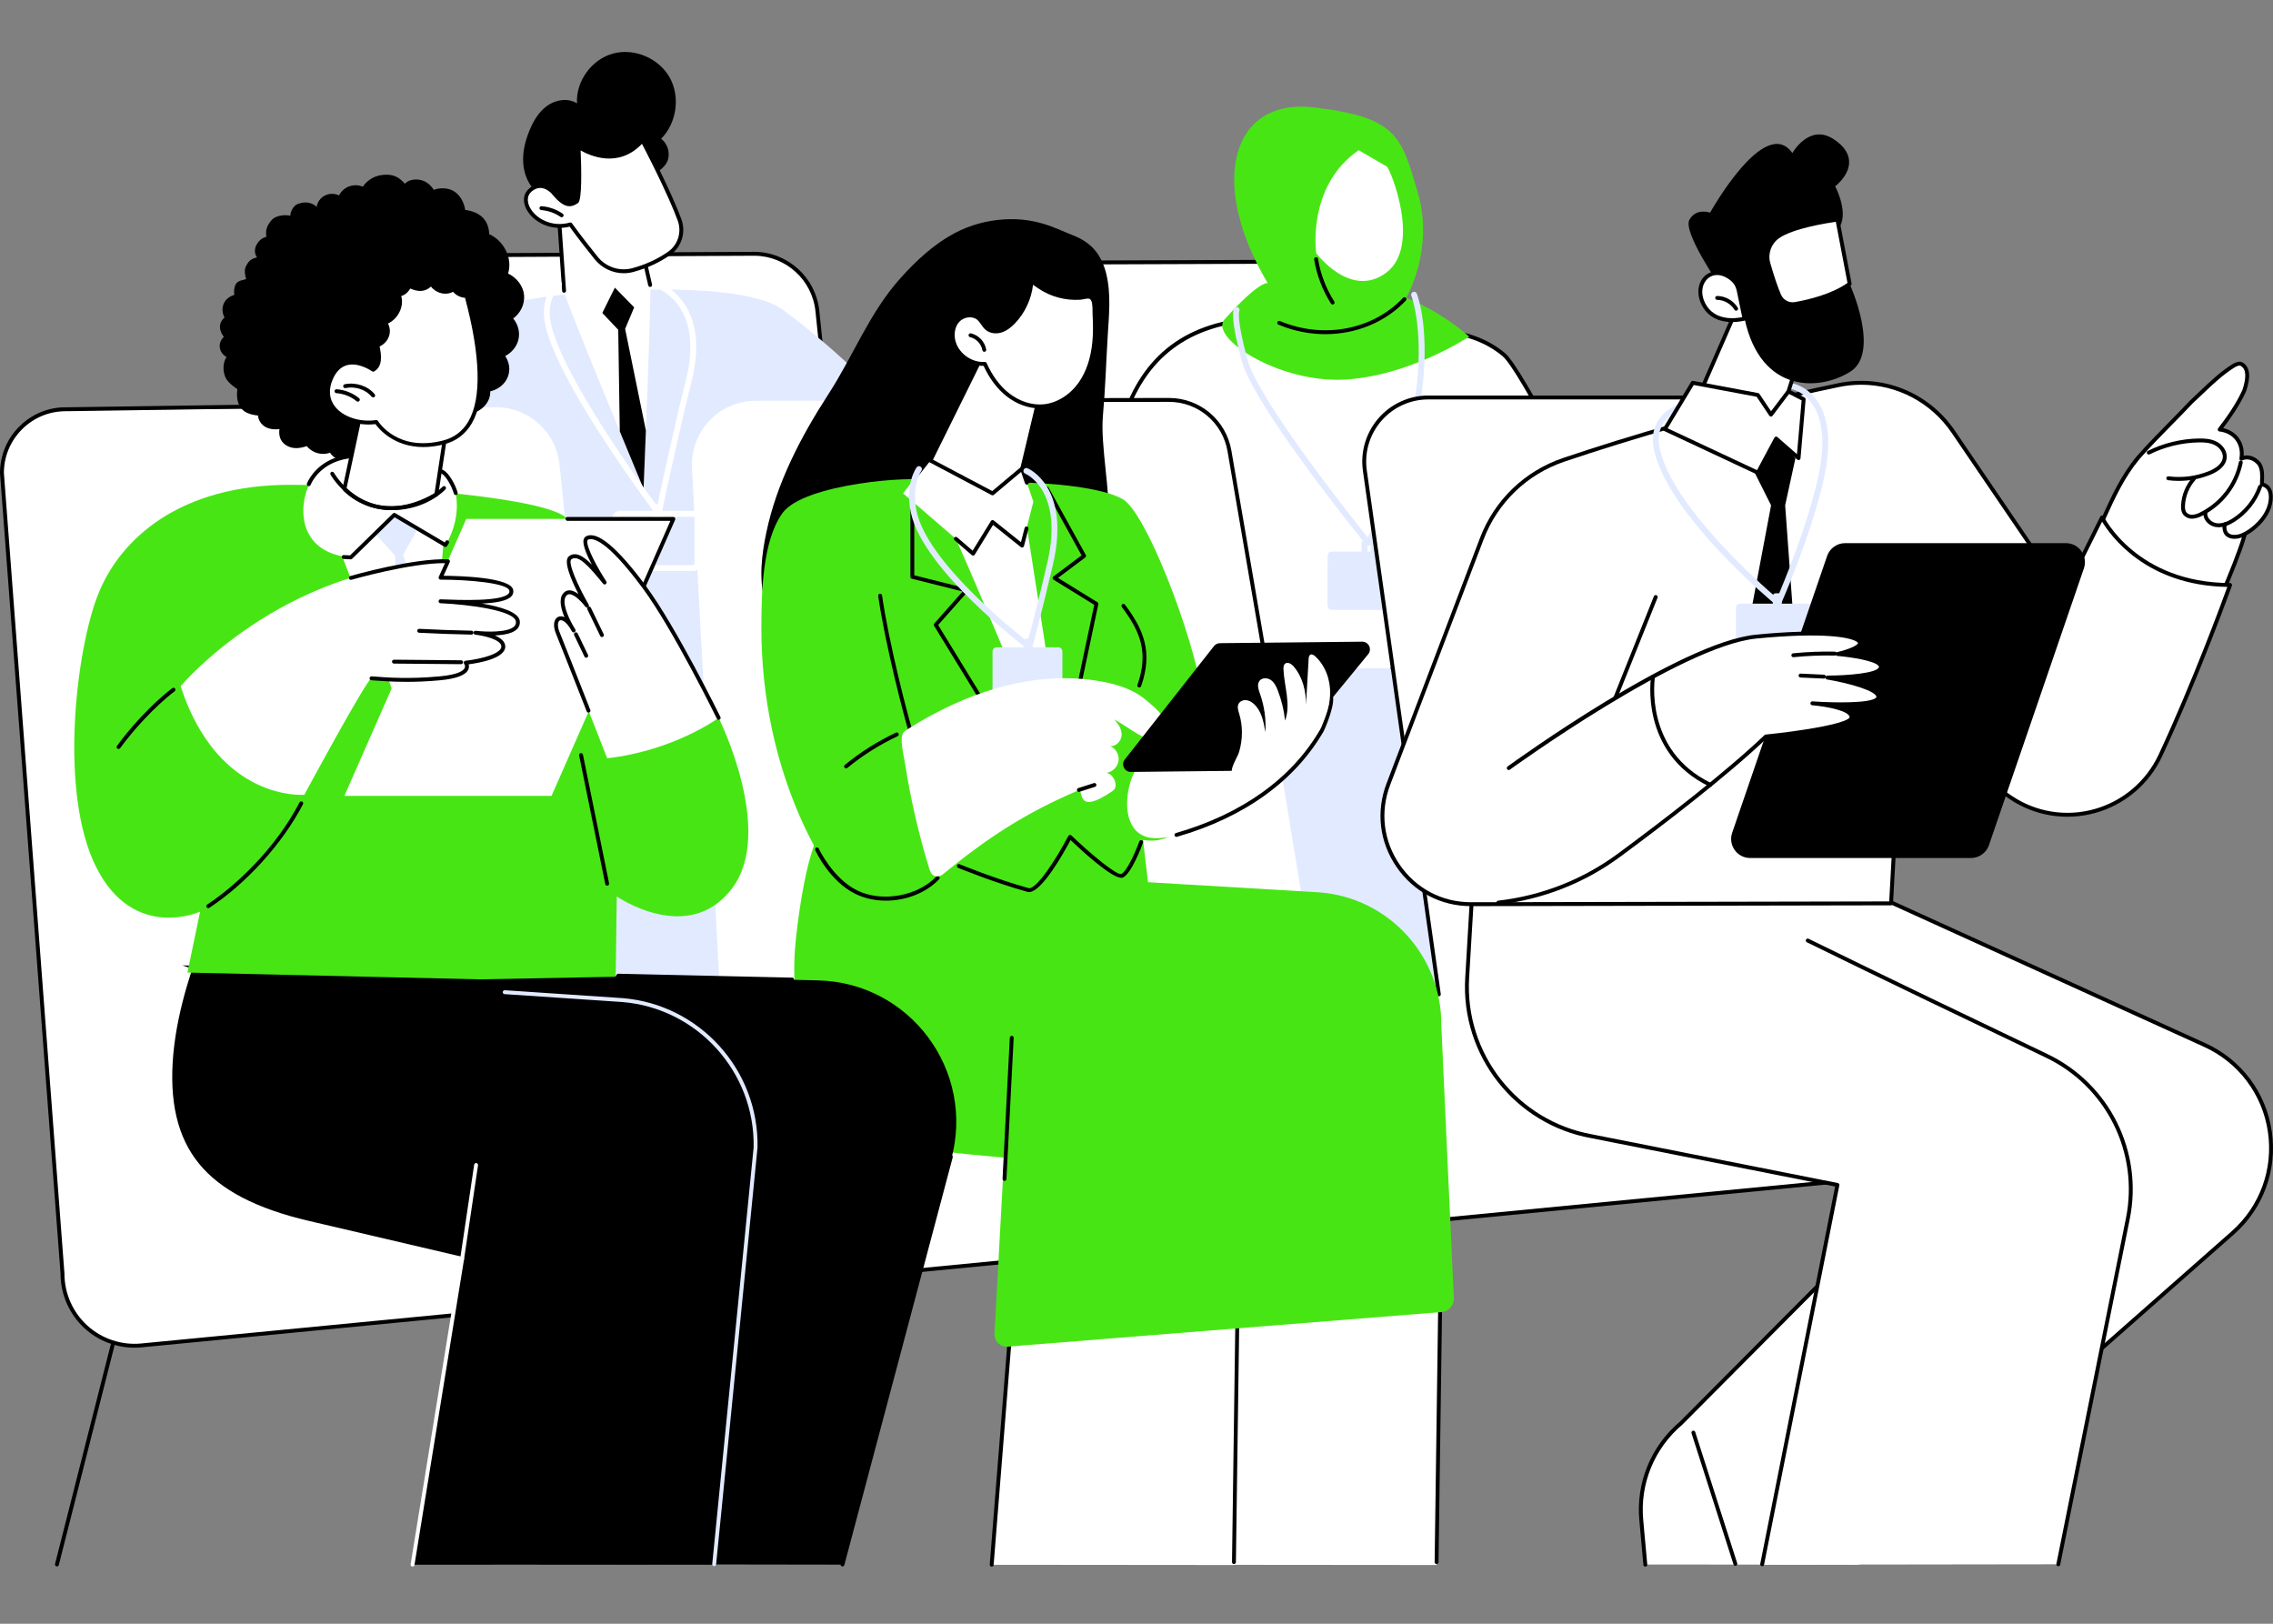 <svg width="350" height="250" viewBox="0 0 350 250" fill="none" xmlns="http://www.w3.org/2000/svg">
<rect x="0" y="0" width="350" height="250" fill="#808080" stroke="none"/>
<g clip-path="url(#clip0_1390_4471)">
<path d="M245.181 131.855L226.261 130.182L213.418 48.541C212.646 43.768 208.524 40.266 203.697 40.281L150.387 40.472C144.76 40.488 140.3 45.227 140.613 50.853L145.437 141.327L135.505 140.615L125.864 47.883C125.346 42.923 121.2 39.136 116.219 39.075L65.816 39.326C60.353 39.259 55.886 43.669 55.877 49.14L33.252 174.843C33.241 181.405 38.888 186.544 45.409 185.905L287.826 163.146L245.181 131.853V131.855Z" fill="white"/>
<path d="M44.335 186.26C41.519 186.26 38.777 185.21 36.675 183.296C34.301 181.135 32.944 178.055 32.949 174.843C32.949 174.826 32.951 174.808 32.953 174.79L55.573 49.112C55.585 46.397 56.654 43.852 58.586 41.943C60.494 40.058 63.013 39.024 65.687 39.024C65.729 39.024 65.773 39.024 65.815 39.024L116.213 38.773C121.351 38.836 125.623 42.74 126.157 47.852L135.773 140.333L145.115 141.003L140.309 50.868C140.152 48.065 141.124 45.397 143.048 43.354C144.972 41.309 147.576 40.18 150.381 40.172L203.691 39.98H203.723C208.714 39.98 212.911 43.556 213.709 48.493L226.515 129.904L245.201 131.556C245.255 131.56 245.307 131.58 245.352 131.613L287.997 162.906C288.098 162.979 288.143 163.108 288.109 163.228C288.076 163.348 287.971 163.435 287.847 163.447L45.43 186.207C45.064 186.242 44.696 186.26 44.33 186.26H44.335ZM33.551 174.871C33.554 177.903 34.839 180.811 37.08 182.85C39.33 184.897 42.354 185.901 45.38 185.606L287.011 162.921L245.071 132.145L226.235 130.481C226.097 130.469 225.985 130.365 225.965 130.229L213.122 48.587C212.37 43.935 208.397 40.572 203.698 40.581L150.387 40.772C147.749 40.78 145.299 41.842 143.489 43.766C141.681 45.687 140.766 48.199 140.913 50.835L145.737 141.311C145.742 141.397 145.709 141.482 145.648 141.542C145.586 141.602 145.501 141.634 145.416 141.626L135.483 140.914C135.337 140.903 135.222 140.79 135.205 140.645L125.564 47.913C125.061 43.105 121.042 39.434 116.215 39.374L65.816 39.624C63.251 39.586 60.834 40.567 59.01 42.369C57.186 44.169 56.18 46.574 56.176 49.138C56.176 49.156 56.175 49.174 56.172 49.191L33.552 174.869L33.551 174.871Z" fill="black"/>
<path d="M235.064 100.672L239.981 162.753H181.572L187.088 99.367L235.064 100.672Z" fill="#E2EAFF"/>
<path d="M184.509 102.891C184.509 102.891 176.191 106.679 171.441 97.358C166.692 88.038 170.767 70.158 173.523 63.023C176.279 55.888 181.937 48.981 196.094 49.046C203.392 49.079 212.484 49.585 219.571 50.47C225.366 51.193 228.589 52.168 231.544 54.589C234.247 56.803 245.284 78.95 245.284 78.95C245.284 78.95 251.524 91.111 246.018 98.324C240.513 105.537 236.075 100.396 236.075 100.396L236.582 102.892H184.508L184.509 102.891Z" fill="white"/>
<path d="M208.157 103.192H184.499C184.333 103.192 184.199 103.057 184.199 102.892C184.199 102.727 184.334 102.592 184.499 102.592H208.157C208.323 102.592 208.457 102.727 208.457 102.892C208.457 103.057 208.322 103.192 208.157 103.192Z" fill="black"/>
<path d="M180.572 103.934C177.683 103.934 173.851 102.758 171.17 97.496C166.32 87.977 170.47 70.087 173.24 62.915C176.942 53.327 184.408 48.687 196.092 48.746C203.836 48.781 212.846 49.328 219.606 50.171C225.796 50.943 228.856 52 231.731 54.356C234.452 56.584 245.099 77.908 245.551 78.815C245.808 79.315 251.811 91.226 246.255 98.505C244.295 101.072 242.238 102.405 240.141 102.469C238.529 102.51 237.276 101.801 236.55 101.237L236.874 102.83C236.892 102.919 236.87 103.01 236.813 103.08C236.756 103.15 236.67 103.19 236.58 103.19H214.437C214.271 103.19 214.138 103.055 214.138 102.89C214.138 102.725 214.273 102.59 214.437 102.59H236.213L235.778 100.456C235.751 100.322 235.818 100.187 235.939 100.127C236.061 100.067 236.208 100.097 236.298 100.199C236.313 100.216 237.777 101.871 239.988 101.871C240.035 101.871 240.082 101.871 240.129 101.869C242.035 101.809 243.934 100.554 245.777 98.141C251.105 91.16 245.075 79.207 245.014 79.088C244.903 78.864 233.973 56.971 231.35 54.822C228.574 52.548 225.592 51.524 219.53 50.768C212.792 49.927 203.81 49.383 196.088 49.347C196.024 49.347 195.957 49.347 195.893 49.347C184.608 49.347 177.38 53.858 173.799 63.133C171.17 69.941 166.993 87.977 171.705 97.223C176.271 106.184 184.051 102.768 184.381 102.618C184.533 102.548 184.71 102.616 184.778 102.766C184.846 102.918 184.781 103.095 184.63 103.165C184.592 103.182 182.883 103.934 180.573 103.934H180.572Z" fill="black"/>
<path d="M216.526 45.853C216.526 45.853 220.883 38.486 218.32 29.689C215.759 20.893 215.109 18.079 202.386 16.542C189.663 15.006 185.926 27.986 195.211 43.61C195.211 43.61 194.12 43.007 188.586 49.144C186.063 51.941 196.791 58.932 206.888 58.448C216.984 57.963 226.231 51.83 226.231 51.83C226.231 51.83 222.323 48.19 216.526 45.853Z" fill="#48E515"/>
<path d="M204.084 51.452C201.666 51.452 199.203 50.973 196.854 49.983C196.701 49.919 196.629 49.743 196.693 49.589C196.757 49.435 196.934 49.365 197.087 49.428C203.759 52.236 211.38 50.801 216.05 45.853C216.163 45.731 216.354 45.727 216.475 45.84C216.595 45.955 216.6 46.145 216.487 46.266C213.294 49.649 208.774 51.45 204.086 51.45L204.084 51.452Z" fill="black"/>
<path d="M213.569 25.656C214.09 26.096 218.924 37.888 213.444 41.988C207.963 46.089 202.672 38.981 202.672 38.981C202.672 38.981 201.158 28.692 209.204 23.13L213.57 25.656H213.569Z" fill="white"/>
<path d="M205.2 46.885C205.101 46.885 205.004 46.836 204.947 46.746C203.641 44.698 202.745 42.348 202.357 39.949C202.331 39.785 202.442 39.631 202.605 39.604C202.768 39.575 202.922 39.688 202.95 39.852C203.325 42.171 204.191 44.442 205.454 46.422C205.542 46.562 205.503 46.748 205.362 46.837C205.312 46.868 205.256 46.885 205.202 46.885H205.2Z" fill="black"/>
<path d="M216.161 84.923H205.064C204.71 84.923 204.424 85.21 204.424 85.564V93.233C204.424 93.587 204.71 93.874 205.064 93.874H216.161C216.515 93.874 216.801 93.587 216.801 93.233V85.564C216.801 85.21 216.515 84.923 216.161 84.923Z" fill="#E2EAFF"/>
<path d="M204.425 87.299V92.886C204.425 93.431 204.868 93.875 205.412 93.875H215.814C216.36 93.875 216.801 93.431 216.801 92.886V87.299H204.424H204.425Z" fill="#E2EAFF"/>
<path d="M211.033 86.989H210.551C210.059 86.989 209.658 86.588 209.658 86.094V83.765C209.658 83.271 210.059 82.87 210.551 82.87H211.033C211.526 82.87 211.927 83.271 211.927 83.765V86.094C211.927 86.588 211.526 86.989 211.033 86.989ZM211.027 83.763L210.551 83.77L210.558 86.094L211.027 86.088V83.763Z" fill="#E2EAFF"/>
<path d="M210.694 84.039C210.56 84.039 210.432 83.977 210.344 83.872C209.642 83.006 193.118 62.574 191.23 55.639C189.476 49.201 189.825 47.772 190.056 47.457C190.203 47.256 190.485 47.212 190.685 47.36C190.869 47.495 190.921 47.743 190.815 47.938C190.775 48.057 190.448 49.342 192.099 55.401C193.771 61.541 207.922 79.408 210.606 82.759C211.864 80.218 216.56 70.302 217.897 61.326C219.428 51.052 217.346 45.593 217.326 45.539C217.234 45.307 217.347 45.045 217.579 44.954C217.809 44.862 218.07 44.976 218.163 45.206C218.253 45.434 220.359 50.917 218.788 61.458C217.223 71.954 211.153 83.677 211.092 83.795C211.023 83.93 210.889 84.02 210.738 84.035C210.723 84.036 210.708 84.037 210.693 84.037L210.694 84.039Z" fill="#E2EAFF"/>
<path d="M122.674 161.308L132.211 111.115L122.179 80.681L125.369 82.852L136.616 62.68C136.616 62.68 133.25 57.287 120.667 47.77C114.479 43.09 92.238 44.933 92.238 44.933C92.238 44.933 71.519 45.595 65.173 52.874C58.828 60.154 57.607 77.793 57.607 77.793C57.607 77.793 68.249 80.54 83.96 79.898L71.082 96.717L73.42 111.115L76.621 164.998L122.672 161.308H122.674Z" fill="#E2EAFF"/>
<path d="M86.025 32.762L86.859 44.851C86.94 46.072 99.096 75.263 99.096 75.263C99.096 75.263 100.353 44.932 100.11 43.877L97.897 34.246L86.027 32.762H86.025Z" fill="white"/>
<path d="M99.456 66.285L96.258 50.642L97.651 47.32L94.679 44.289L92.744 48.184L95.198 50.774L95.435 66.416C97.487 71.395 99.097 75.263 99.097 75.263C99.097 75.263 99.26 71.35 99.456 66.285Z" fill="black"/>
<path d="M86.858 45.071C86.701 45.071 86.569 44.95 86.558 44.791L85.797 33.82L85.713 33.814C85.617 33.809 85.529 33.757 85.477 33.676C85.425 33.596 85.416 33.495 85.45 33.405L85.744 32.652C85.796 32.521 85.932 32.445 86.069 32.464C86.208 32.484 86.313 32.6 86.324 32.741L86.359 33.251L97.913 33.947C98.046 33.955 98.158 34.049 98.188 34.178L100.402 43.809C100.439 43.972 100.338 44.133 100.177 44.169C100.015 44.208 99.854 44.107 99.818 43.944L97.654 34.533L86.401 33.856L87.157 44.751C87.168 44.916 87.044 45.06 86.878 45.071C86.871 45.071 86.864 45.071 86.856 45.071H86.858Z" fill="black"/>
<path d="M102.871 24.521C103.188 23.384 102.743 22.073 101.801 21.364C104.203 18.949 104.781 14.901 103.115 11.93C101.448 8.96 97.66 7.347 94.378 8.25C91.097 9.153 88.655 12.51 88.846 15.913C87.482 15.052 85.615 15.332 84.294 16.26C82.973 17.187 82.12 18.646 81.51 20.142C80.863 21.729 80.445 23.441 80.569 25.15C80.692 26.859 81.405 28.57 82.719 29.669C84.022 30.759 85.765 31.156 87.453 31.322C92.156 31.787 97.145 30.575 100.533 27.141C101.37 26.293 102.528 25.749 102.871 24.518V24.521Z" fill="black"/>
<path d="M81.775 29.167C83.106 28.142 84.304 28.788 85.08 29.513C87.067 31.98 87.971 31.607 88.835 31.012C89.354 30.655 89.181 24.698 89.079 22.603C89.079 22.603 94.577 26.6 98.917 21.628C98.917 21.628 101.353 26.208 103.26 30.51C103.776 31.672 104.253 32.815 104.633 33.842C105.327 35.721 104.697 37.84 103.062 38.993C101.765 39.905 99.92 40.908 97.46 41.578C95.379 42.144 93.161 41.408 91.805 39.731C90.639 38.288 89.157 36.4 87.829 34.554C83.089 35.92 79.252 31.112 81.778 29.165L81.775 29.167Z" fill="white"/>
<path d="M96.049 42.068C94.341 42.068 92.686 41.298 91.572 39.919C90.547 38.651 89.057 36.764 87.708 34.898C84.764 35.64 82.023 34.122 81.04 32.17C80.4 30.902 80.608 29.689 81.595 28.928C82.764 28.028 84.075 28.159 85.288 29.294C85.299 29.303 85.308 29.314 85.317 29.325C87.234 31.707 87.99 31.232 88.644 30.782C88.939 30.281 88.954 26.18 88.782 22.62C88.776 22.504 88.838 22.396 88.939 22.341C89.039 22.286 89.163 22.295 89.257 22.362C89.472 22.519 94.588 26.135 98.692 21.433C98.757 21.358 98.854 21.321 98.952 21.332C99.05 21.343 99.136 21.402 99.182 21.489C99.207 21.535 101.645 26.128 103.535 30.39C104.098 31.657 104.561 32.784 104.915 33.739C105.661 35.755 104.969 38.018 103.234 39.24C101.577 40.406 99.661 41.29 97.537 41.868C97.044 42.002 96.543 42.068 96.046 42.068H96.049ZM87.83 34.255C87.925 34.255 88.017 34.3 88.074 34.379C89.448 36.288 90.989 38.24 92.039 39.541C93.326 41.136 95.421 41.821 97.382 41.287C99.438 40.728 101.291 39.874 102.89 38.748C104.403 37.682 105.005 35.707 104.352 33.948C104.002 33.004 103.543 31.889 102.987 30.633C101.419 27.096 99.471 23.329 98.851 22.146C95.213 25.953 90.863 23.995 89.407 23.16C89.523 25.831 89.649 30.817 89.007 31.259C87.826 32.071 86.768 32.079 84.862 29.718C83.865 28.793 82.89 28.688 81.96 29.404C80.891 30.228 81.334 31.423 81.575 31.899C82.472 33.678 85.025 35.048 87.747 34.266C87.774 34.257 87.803 34.253 87.83 34.253V34.255Z" fill="black"/>
<path d="M86.485 33.453C86.426 33.453 86.367 33.435 86.315 33.399C85.436 32.791 84.409 32.427 83.344 32.348C83.179 32.335 83.055 32.191 83.067 32.026C83.079 31.859 83.225 31.737 83.389 31.749C84.561 31.836 85.691 32.237 86.656 32.906C86.793 33 86.827 33.187 86.733 33.323C86.674 33.407 86.582 33.453 86.486 33.453H86.485Z" fill="black"/>
<path d="M101.43 79.456C101.291 79.456 101.158 79.391 101.072 79.277C100.474 78.486 86.389 59.803 84.054 50.441C82.83 45.535 85.688 43.444 85.811 43.356C86.013 43.212 86.295 43.261 86.438 43.464C86.581 43.667 86.534 43.947 86.332 44.092C86.23 44.165 83.859 45.941 84.927 50.221C86.95 58.333 98.44 74.207 101.196 77.936C101.843 74.89 103.889 65.36 105.606 58.55C108.604 46.654 100.963 44.262 100.885 44.24C100.647 44.171 100.509 43.92 100.58 43.681C100.65 43.442 100.9 43.306 101.139 43.375C101.224 43.401 109.687 46.043 106.479 58.772C104.426 66.922 101.896 78.978 101.871 79.1C101.836 79.273 101.701 79.408 101.529 79.447C101.497 79.454 101.464 79.458 101.43 79.458V79.456Z" fill="white"/>
<path d="M106.763 87.915H95.417C94.816 87.915 94.326 87.425 94.326 86.822V79.743C94.326 79.141 94.815 78.65 95.417 78.65H106.763C107.364 78.65 107.854 79.14 107.854 79.743V86.822C107.854 87.424 107.365 87.915 106.763 87.915ZM95.417 79.553C95.312 79.553 95.228 79.639 95.228 79.743V86.822C95.228 86.927 95.313 87.012 95.417 87.012H106.763C106.868 87.012 106.953 86.926 106.953 86.822V79.743C106.953 79.638 106.867 79.553 106.763 79.553H95.417Z" fill="white"/>
<path d="M101.529 77.605H101.02C100.775 77.605 100.576 77.803 100.576 78.049V80.166C100.576 80.412 100.775 80.611 101.02 80.611H101.529C101.774 80.611 101.973 80.412 101.973 80.166V78.049C101.973 77.803 101.774 77.605 101.529 77.605Z" fill="white"/>
<path d="M8.766 241.175C8.742 241.175 8.717 241.173 8.693 241.166C8.532 241.125 8.435 240.961 8.476 240.8L17.038 207.072C17.079 206.911 17.244 206.813 17.403 206.855C17.564 206.896 17.66 207.059 17.619 207.22L9.058 240.949C9.024 241.085 8.901 241.175 8.768 241.175H8.766Z" fill="black"/>
<path d="M293.339 150.865L278.992 69.323C278.166 64.623 274.089 61.196 269.324 61.196H219.862C213.894 61.196 209.307 66.484 210.14 72.401L221.555 153.093L202.635 151.421L189.308 69.832C188.536 65.059 184.899 61.504 180.071 61.519L116.324 61.71C110.697 61.727 106.237 66.465 106.55 72.092L111.374 162.566L95.793 164.238L86.151 71.507C85.634 66.546 81.487 62.759 76.507 62.698L10.256 63.121C4.793 63.054 0.312 67.919 0.303 73.39L9.626 196.085C9.615 202.647 15.262 207.785 21.782 207.147L341.388 176.498V169.314C341.388 163.522 337.14 158.609 331.415 157.783L293.339 150.865Z" fill="white"/>
<path d="M221.554 153.394C221.407 153.394 221.278 153.287 221.258 153.137L209.866 72.498C209.454 69.579 210.324 66.629 212.254 64.403C214.185 62.175 216.982 60.898 219.927 60.898H259.347C259.513 60.898 259.646 61.034 259.646 61.199C259.646 61.364 259.511 61.499 259.347 61.499H219.927C217.155 61.499 214.524 62.7 212.708 64.797C210.891 66.892 210.073 69.668 210.461 72.415L221.853 153.053C221.876 153.217 221.761 153.37 221.598 153.393C221.584 153.394 221.569 153.396 221.556 153.396L221.554 153.394Z" fill="black"/>
<path d="M20.708 207.499C17.89 207.499 15.148 206.448 13.047 204.535C10.674 202.374 9.316 199.294 9.322 196.082L0 72.847C0.004 70.097 1.074 67.543 3.012 65.628C4.951 63.713 7.505 62.668 10.242 62.71L52.326 62.099C52.483 62.094 52.629 62.23 52.631 62.395C52.634 62.562 52.501 62.698 52.336 62.701L10.244 63.312C10.203 63.312 10.162 63.312 10.122 63.312C7.598 63.312 5.23 64.284 3.434 66.057C1.611 67.858 0.605 70.263 0.6 72.827L9.922 196.063C9.918 199.128 11.204 202.047 13.452 204.093C15.701 206.14 18.727 207.145 21.751 206.849L338.56 176.228V169.317C338.56 163.713 334.383 158.883 328.844 158.083L293.28 151.162C293.157 151.139 293.063 151.042 293.041 150.919L278.695 69.377C278.667 69.214 278.776 69.058 278.939 69.029C279.102 69.002 279.258 69.11 279.286 69.274L293.597 150.612L328.945 157.491C334.763 158.331 339.161 163.416 339.161 169.317V176.501C339.161 176.655 339.044 176.786 338.89 176.799L21.808 207.445C21.442 207.481 21.074 207.499 20.708 207.499Z" fill="black"/>
<path d="M194.84 101.88C194.697 101.88 194.571 101.776 194.545 101.63L189.019 69.485C188.261 65.071 184.467 61.873 179.996 61.873H179.979L136.686 61.95C136.52 61.95 136.387 61.817 136.387 61.65C136.387 61.484 136.52 61.349 136.686 61.349L179.979 61.271H179.997C184.762 61.271 188.803 64.68 189.612 69.383L195.137 101.528C195.166 101.691 195.055 101.847 194.892 101.876C194.874 101.878 194.858 101.88 194.84 101.88Z" fill="black"/>
<path d="M221.217 240.959L222.042 180.399L187.819 191.823L183.867 240.926L221.217 240.959Z" fill="white"/>
<path d="M221.207 240.811H221.203C221.037 240.809 220.905 240.672 220.908 240.507L221.737 180.818L188.103 192.045L184.438 239.467C184.426 239.632 184.281 239.753 184.115 239.743C183.95 239.731 183.826 239.587 183.839 239.42L187.521 191.799C187.53 191.679 187.61 191.576 187.725 191.537L221.948 180.114C222.041 180.083 222.142 180.099 222.22 180.156C222.298 180.214 222.344 180.306 222.343 180.403L221.507 240.515C221.504 240.68 221.371 240.811 221.207 240.811Z" fill="black"/>
<path d="M190.017 240.959L190.841 180.399L156.619 191.822L152.666 240.926L190.017 240.959Z" fill="white"/>
<path d="M152.703 241.212C152.695 241.212 152.687 241.212 152.678 241.212C152.514 241.199 152.39 241.054 152.403 240.889L156.319 191.799C156.329 191.679 156.409 191.576 156.524 191.539L190.747 180.115C190.84 180.084 190.94 180.1 191.019 180.158C191.097 180.215 191.143 180.308 191.142 180.404L190.306 240.517C190.303 240.682 190.17 240.813 190.006 240.813H190.002C189.836 240.81 189.704 240.674 189.707 240.509L190.536 180.819L156.902 192.046L153.001 240.938C152.989 241.095 152.857 241.215 152.702 241.215L152.703 241.212Z" fill="black"/>
<path d="M122.555 144.537C121.625 153.09 122.289 172.719 142.665 176.904C145.253 177.436 154.612 178.234 154.612 178.234L153.137 205.339C153.074 206.489 154.038 207.43 155.184 207.339L221.964 202.011C223.075 201.922 223.915 200.968 223.863 199.853L221.938 157.901C222.044 147.198 213.858 138.238 203.203 137.394L176.774 135.828L175.916 128.552C175.916 128.552 133.973 105.416 125.241 130.447C124.27 133.229 123.251 138.123 122.553 144.537H122.555Z" fill="#48E515"/>
<path d="M154.675 181.816C154.675 181.816 154.664 181.816 154.66 181.816C154.494 181.808 154.367 181.666 154.375 181.501L155.489 159.766C155.497 159.599 155.65 159.471 155.804 159.481C155.97 159.489 156.096 159.631 156.088 159.796L154.974 181.531C154.966 181.692 154.833 181.816 154.675 181.816Z" fill="black"/>
<path d="M170.349 42.181C170.005 40.769 169.41 39.397 168.417 38.318C167.542 37.367 166.416 36.692 165.219 36.23C162.569 35.206 159.212 33.194 153.483 33.885C148.347 34.505 143.908 36.976 138.642 42.841C133.878 48.148 131.416 54.741 127.556 60.696C123.335 67.206 119.607 74.321 118.004 81.971C117.293 85.366 116.832 89.03 117.743 92.432C118.502 95.271 120.168 97.791 122.41 99.676C124.715 101.614 127.512 102.904 130.43 103.607C134.487 104.583 138.655 104.375 142.76 103.854C144.827 103.592 146.886 103.264 148.954 103.013C150.336 102.844 151.71 102.682 153.077 102.406C155.976 101.821 158.871 100.95 161.492 99.56C163.867 98.299 166.078 96.554 167.068 93.97C167.975 91.602 167.975 88.987 167.627 86.468C167.721 85.533 167.849 84.597 167.935 83.665C168.131 81.546 170.529 82.443 170.686 80.319C171.011 75.893 169.432 68.479 169.826 64.058C170.194 59.951 170.318 55.839 170.567 51.726C170.758 48.569 171.109 45.292 170.349 42.181Z" fill="black"/>
<path d="M151.061 55.81L141.562 75.026C141.562 75.026 151.737 116.067 159.939 115.538C168.142 115.01 167.325 78.096 161.212 75.215L156.832 74.546L160.408 59.557L151.061 55.81Z" fill="white"/>
<path d="M158.456 75.145C158.438 75.145 158.42 75.143 158.401 75.139L156.78 74.841C156.699 74.826 156.627 74.778 156.582 74.71C156.537 74.64 156.522 74.555 156.541 74.475L160.117 59.486C160.155 59.325 160.318 59.226 160.479 59.264C160.64 59.302 160.739 59.464 160.701 59.627L157.199 74.307L158.51 74.549C158.674 74.579 158.781 74.735 158.751 74.899C158.725 75.044 158.599 75.146 158.456 75.146V75.145Z" fill="black"/>
<path d="M168.508 52.622C168.298 54.901 167.668 57.184 166.352 59.056C165.037 60.927 162.974 62.344 160.693 62.552C158.716 62.732 156.719 61.992 155.161 60.759C153.603 59.526 152.46 57.832 151.644 56.021C149.573 56.16 147.496 54.733 146.882 52.752C146.528 51.607 146.669 50.258 147.471 49.369C148.271 48.48 149.789 48.241 150.695 49.026C151.211 49.474 151.472 50.165 152.006 50.591C152.601 51.066 153.454 51.124 154.177 50.887C154.9 50.65 155.51 50.154 156.039 49.609C157.706 47.89 158.715 45.55 158.822 43.157C158.813 43.384 159.852 44.021 160.033 44.145C160.49 44.458 160.977 44.731 161.482 44.962C162.477 45.416 163.549 45.705 164.637 45.818C165.188 45.876 165.745 45.886 166.299 45.85C166.739 45.821 167.364 45.589 167.792 45.704C168.685 45.945 168.496 47.642 168.534 48.329C168.615 49.759 168.64 51.194 168.508 52.62V52.622Z" fill="white"/>
<path d="M160.11 62.879C158.349 62.879 156.51 62.211 154.975 60.997C153.553 59.871 152.37 58.303 151.455 56.332C149.341 56.377 147.226 54.874 146.597 52.843C146.177 51.489 146.427 50.082 147.249 49.17C148.201 48.114 149.903 47.942 150.893 48.801C151.169 49.041 151.372 49.333 151.57 49.616C151.766 49.898 151.952 50.165 152.195 50.359C152.668 50.737 153.393 50.831 154.084 50.605C154.659 50.415 155.213 50.035 155.825 49.403C157.435 47.74 158.42 45.461 158.523 43.148C158.53 42.981 158.67 42.848 158.837 42.861C158.977 42.868 159.091 42.969 159.117 43.101C159.18 43.186 159.402 43.38 160.076 43.817C160.133 43.854 160.176 43.883 160.202 43.901C160.641 44.201 161.113 44.468 161.606 44.692C162.573 45.134 163.602 45.413 164.667 45.522C165.206 45.578 165.75 45.589 166.279 45.552C166.414 45.544 166.58 45.51 166.756 45.476C167.117 45.405 167.525 45.323 167.87 45.416C168.83 45.675 168.828 47.011 168.828 47.894C168.828 48.055 168.828 48.2 168.834 48.315C168.93 50.022 168.922 51.4 168.806 52.651C168.564 55.276 167.821 57.49 166.597 59.23C165.144 61.295 162.947 62.65 160.72 62.853C160.518 62.871 160.313 62.88 160.108 62.88L160.11 62.879ZM151.646 55.721C151.763 55.721 151.87 55.789 151.919 55.898C152.806 57.868 153.959 59.424 155.348 60.523C156.941 61.784 158.879 62.414 160.667 62.252C162.721 62.065 164.754 60.806 166.106 58.883C167.269 57.23 167.976 55.113 168.209 52.593C168.322 51.374 168.33 50.024 168.235 48.347C168.228 48.223 168.228 48.066 168.228 47.892C168.228 47.234 168.229 46.133 167.714 45.994C167.505 45.937 167.168 46.004 166.873 46.063C166.678 46.101 166.494 46.138 166.32 46.15C165.756 46.187 165.18 46.176 164.607 46.117C163.478 46.001 162.385 45.704 161.358 45.236C160.835 44.997 160.333 44.714 159.865 44.394C159.84 44.378 159.801 44.352 159.749 44.318C159.467 44.134 159.242 43.981 159.068 43.85C158.813 46.071 157.809 48.215 156.254 49.819C155.571 50.523 154.941 50.952 154.27 51.173C153.387 51.464 152.449 51.329 151.819 50.827C151.508 50.579 151.288 50.264 151.075 49.958C150.891 49.695 150.719 49.445 150.498 49.254C149.759 48.611 148.421 48.763 147.693 49.571C147.023 50.314 146.817 51.528 147.169 52.663C147.741 54.507 149.7 55.855 151.624 55.722C151.631 55.722 151.638 55.722 151.644 55.722L151.646 55.721Z" fill="black"/>
<path d="M151.561 54.166C151.417 54.166 151.29 54.063 151.266 53.915C151.105 52.952 150.327 52.127 149.374 51.91C149.212 51.873 149.111 51.713 149.148 51.55C149.185 51.388 149.346 51.284 149.508 51.324C150.691 51.594 151.658 52.618 151.858 53.816C151.885 53.98 151.775 54.135 151.611 54.162C151.595 54.165 151.577 54.166 151.561 54.166Z" fill="black"/>
<path d="M167.341 78.007H138.105V113.074H167.341V78.007Z" fill="white"/>
<path d="M132.381 137.648C128.368 135.558 125.831 131.461 123.91 127.367C119.395 117.747 117.203 107.085 117.237 96.459C117.253 91.19 117.406 83.271 120.488 78.996C123.824 74.37 141.123 73.246 142.46 73.986C145.073 75.433 162.812 121.505 163.837 120.858C164.522 120.426 157.168 76.246 157.168 74.292C161.622 74.355 169.74 75 172.925 76.881C176.345 78.901 183.422 96.577 185.381 107.896C185.905 110.927 185.977 123.671 183.42 126.032C182.592 126.796 181.805 127.48 181.119 128.056C179.813 129.151 178.106 129.608 176.419 129.376C167.13 128.098 144.664 135.375 142.763 136.915C139.901 139.234 135.581 139.317 132.381 137.65V137.648Z" fill="#48E515"/>
<path d="M165.89 107.175C165.869 107.175 165.848 107.172 165.827 107.168C165.665 107.134 165.562 106.974 165.596 106.812L168.491 93.121L162.226 89.256C162.141 89.204 162.088 89.113 162.083 89.013C162.079 88.914 162.124 88.818 162.203 88.76L166.542 85.508L160.946 75.362C160.865 75.216 160.918 75.034 161.063 74.955C161.209 74.874 161.39 74.927 161.47 75.072L167.193 85.446C167.265 85.577 167.23 85.742 167.11 85.832L162.915 88.976L168.983 92.722C169.091 92.789 169.145 92.916 169.12 93.04L166.181 106.937C166.151 107.079 166.026 107.176 165.888 107.176L165.89 107.175Z" fill="black"/>
<path d="M151.454 108.522C151.354 108.522 151.256 108.472 151.198 108.379L143.832 96.354C143.763 96.241 143.776 96.096 143.863 95.998L148.227 91.066L140.413 89.103C140.279 89.069 140.186 88.949 140.186 88.811V76.407C140.186 76.241 140.32 76.107 140.485 76.107C140.65 76.107 140.785 76.242 140.785 76.407V88.577L148.851 90.604C148.953 90.63 149.033 90.706 149.065 90.807C149.096 90.908 149.073 91.017 149.002 91.095L144.458 96.23L151.709 108.065C151.796 108.207 151.751 108.393 151.61 108.479C151.561 108.509 151.506 108.522 151.453 108.522H151.454Z" fill="black"/>
<path d="M140.912 115.295C140.786 115.295 140.667 115.213 140.626 115.086C139.123 110.372 136.203 98.662 135.228 91.756C135.204 91.593 135.319 91.44 135.482 91.417C135.646 91.393 135.798 91.508 135.821 91.672C136.792 98.547 139.701 110.207 141.198 114.902C141.249 115.06 141.162 115.229 141.004 115.28C140.974 115.289 140.942 115.295 140.912 115.295Z" fill="black"/>
<path d="M175.431 105.846C175.398 105.846 175.364 105.841 175.331 105.83C175.175 105.775 175.093 105.603 175.147 105.446C176.897 100.442 175.591 97.261 172.745 93.458C172.646 93.326 172.673 93.138 172.805 93.038C172.937 92.939 173.125 92.965 173.225 93.098C176.118 96.962 177.544 100.409 175.712 105.644C175.669 105.768 175.553 105.846 175.429 105.846H175.431Z" fill="black"/>
<path d="M157.386 72.15L152.84 75.963L143.017 70.771L139.062 75.963L149.843 85.242L152.84 80.372L157.386 84.005L159.119 77.25L157.386 72.15Z" fill="white"/>
<path d="M149.839 85.542C149.768 85.542 149.699 85.516 149.643 85.47L146.989 83.185C146.864 83.077 146.849 82.888 146.957 82.761C147.066 82.635 147.255 82.622 147.38 82.728L149.768 84.784L152.582 80.214C152.626 80.141 152.701 80.09 152.786 80.075C152.872 80.062 152.957 80.084 153.024 80.137L157.207 83.48L157.771 81.284C157.812 81.123 157.978 81.026 158.136 81.067C158.296 81.108 158.393 81.272 158.352 81.433L157.673 84.079C157.647 84.177 157.573 84.256 157.477 84.289C157.38 84.321 157.274 84.302 157.195 84.238L152.914 80.817L150.094 85.398C150.048 85.473 149.971 85.523 149.884 85.537C149.869 85.539 149.853 85.541 149.838 85.541L149.839 85.542Z" fill="black"/>
<path d="M152.833 76.263C152.785 76.263 152.738 76.252 152.693 76.228L143.09 71.154L141.073 73.701C140.969 73.831 140.781 73.853 140.65 73.75C140.521 73.647 140.499 73.458 140.601 73.327L142.773 70.586C142.863 70.472 143.02 70.44 143.148 70.507L152.792 75.604L157.183 71.92C157.26 71.857 157.362 71.834 157.457 71.861C157.552 71.888 157.629 71.959 157.66 72.053L158.395 74.215C158.448 74.372 158.365 74.543 158.207 74.597C158.051 74.652 157.881 74.567 157.826 74.409L157.232 72.662L153.022 76.193C152.968 76.239 152.898 76.263 152.83 76.263H152.833Z" fill="black"/>
<path d="M136.411 138.67C134.77 138.67 133.147 138.334 131.716 137.628C127.749 135.676 125.624 131.098 125.535 130.904C125.466 130.752 125.533 130.575 125.684 130.506C125.835 130.436 126.012 130.503 126.081 130.654C126.102 130.699 128.21 135.233 131.981 137.09C135.787 138.964 141.258 138.008 144.176 134.958C144.29 134.838 144.481 134.834 144.601 134.949C144.721 135.064 144.725 135.255 144.609 135.375C142.569 137.507 139.461 138.672 136.411 138.672V138.67Z" fill="black"/>
<path d="M158.499 100.023C158.402 100.023 158.307 99.992 158.229 99.933C157.58 99.445 142.302 87.866 140.295 79.078C139.27 74.589 141.07 72.061 141.148 71.956C141.295 71.754 141.578 71.712 141.777 71.859C141.977 72.007 142.021 72.288 141.875 72.488C141.848 72.528 140.249 74.83 141.174 78.877C142.904 86.451 155.497 96.654 158.244 98.805C158.68 97.193 159.874 92.69 161.267 86.656C163.815 75.619 158.103 73.026 157.859 72.921C157.632 72.822 157.524 72.558 157.621 72.33C157.717 72.101 157.979 71.995 158.209 72.09C158.483 72.205 164.873 75.037 162.145 86.859C160.392 94.459 158.95 99.642 158.936 99.693C158.897 99.836 158.788 99.951 158.647 99.999C158.6 100.015 158.552 100.022 158.503 100.022L158.499 100.023Z" fill="#E2EAFF"/>
<path d="M162.949 99.663H153.472C153.119 99.663 152.832 99.95 152.832 100.304V106.801C152.832 107.155 153.119 107.442 153.472 107.442H162.949C163.302 107.442 163.589 107.155 163.589 106.801V100.304C163.589 99.95 163.302 99.663 162.949 99.663Z" fill="#E2EAFF"/>
<path d="M158.52 98.269H158.217C157.972 98.269 157.773 98.468 157.773 98.714V100.622C157.773 100.868 157.972 101.067 158.217 101.067H158.52C158.765 101.067 158.964 100.868 158.964 100.622V98.714C158.964 98.468 158.765 98.269 158.52 98.269Z" fill="#E2EAFF"/>
<path d="M158.45 137.347C158.37 137.347 158.292 137.338 158.217 137.316C153.18 135.932 147.586 133.639 147.53 133.616C147.376 133.553 147.304 133.377 147.366 133.223C147.429 133.069 147.605 132.995 147.758 133.059C147.814 133.082 153.375 135.362 158.376 136.736C159.552 137.047 162.662 132.237 164.502 128.712C164.546 128.629 164.626 128.57 164.719 128.555C164.812 128.538 164.907 128.569 164.975 128.634C168.188 131.716 172.039 134.831 172.661 134.558C173.482 134.197 174.799 131.291 175.438 129.545C175.495 129.39 175.668 129.311 175.823 129.367C175.978 129.424 176.059 129.597 176.001 129.753C175.823 130.24 174.227 134.525 172.904 135.109C172.834 135.139 172.754 135.154 172.663 135.154C171.131 135.154 166.642 131.046 164.848 129.344C163.801 131.309 160.422 137.347 158.451 137.347H158.45Z" fill="black"/>
<path d="M143.052 133.617C143.207 134.124 143.43 134.7 143.935 134.866C144.334 134.997 144.819 134.907 145.144 134.641C152.134 128.944 157.708 125.273 165.986 121.715C167.037 121.263 165.376 125.854 171.363 121.754C172.308 121.108 171.518 119.178 170.388 118.988C171.322 118.857 172.12 118.05 172.238 117.115C172.358 116.18 171.787 115.199 170.916 114.839C171.82 115.008 172.663 114.106 172.707 113.188C172.75 112.271 172.207 111.419 171.551 110.774C174.055 111.99 177.565 115.529 179.55 113.142C180.081 110.725 178.39 109.438 176.512 107.824C174.635 106.209 172.188 105.408 169.753 104.951C164.341 103.934 158.702 104.44 153.411 105.972C148.755 107.319 144.323 109.438 140.211 111.99C139.201 112.617 138.863 112.752 138.848 113.917C138.832 115.166 139.197 116.54 139.393 117.771C139.799 120.336 140.29 122.888 140.866 125.419C141.494 128.177 142.222 130.912 143.049 133.617H143.052Z" fill="white"/>
<path d="M166.13 121.922C166.004 121.922 165.885 121.84 165.844 121.713C165.794 121.555 165.881 121.386 166.039 121.336L168.433 120.572C168.589 120.521 168.76 120.609 168.81 120.767C168.86 120.925 168.773 121.094 168.615 121.145L166.222 121.908C166.192 121.918 166.16 121.922 166.13 121.922Z" fill="black"/>
<path d="M130.281 118.305C130.194 118.305 130.108 118.267 130.048 118.194C129.943 118.066 129.962 117.877 130.09 117.772C132.498 115.796 135.148 114.124 137.967 112.801C138.117 112.73 138.296 112.796 138.366 112.946C138.437 113.096 138.372 113.274 138.222 113.345C135.447 114.648 132.84 116.293 130.47 118.237C130.414 118.283 130.348 118.305 130.281 118.305Z" fill="black"/>
<path d="M173.556 123.976C173.595 125.555 174.045 127.245 175.293 128.214C176.895 129.462 179.194 129.108 181.146 128.547C190.415 125.885 198.774 120.749 203.579 112.395C203.778 112.05 205.541 107.827 204.82 106.873C204.14 105.976 202.453 107.68 201.351 107.911C196.579 108.913 191.869 110.212 187.259 111.802C184.889 112.619 182.545 113.511 180.233 114.478C178.465 115.217 176.961 115.417 175.78 117.017C174.309 119.01 173.498 121.498 173.558 123.975L173.556 123.976Z" fill="white"/>
<path d="M181.15 128.848C181.019 128.848 180.9 128.762 180.862 128.63C180.815 128.471 180.908 128.304 181.067 128.259C191.29 125.321 198.986 119.785 203.323 112.246C203.67 111.64 205.133 107.782 204.584 107.056C204.483 106.924 204.509 106.735 204.641 106.634C204.773 106.534 204.961 106.561 205.062 106.692C205.98 107.903 203.868 112.502 203.843 112.545C199.427 120.221 191.609 125.854 181.233 128.836C181.206 128.844 181.177 128.848 181.15 128.848Z" fill="black"/>
<path d="M209.758 98.796L187.862 99.026C187.499 99.026 187.155 99.193 186.931 99.478L173.195 116.938C172.585 117.714 173.137 118.852 174.126 118.852L195.433 118.621C195.788 118.621 196.123 118.463 196.348 118.189L210.674 100.728C211.307 99.956 210.758 98.796 209.758 98.796Z" fill="black"/>
<path d="M202.514 101.042C202.309 100.854 202.016 100.67 201.771 100.802C201.559 100.917 201.52 101.2 201.506 101.442C201.37 103.806 201.235 106.169 201.099 108.533C201.127 106.419 200.577 104.232 199.207 102.62C198.87 102.223 198.275 101.85 197.876 102.185C197.636 102.387 197.617 102.744 197.631 103.058C197.748 105.712 198.811 108.455 197.877 110.942C197.711 109.361 197.334 107.802 196.761 106.319C196.526 105.712 196.235 105.088 195.704 104.71C195.173 104.332 194.337 104.309 193.939 104.826C193.517 105.374 193.779 106.156 194.01 106.808C194.683 108.697 194.967 110.722 194.842 112.723C194.585 111.16 194.262 109.474 193.095 108.402C192.753 108.088 192.331 107.835 191.868 107.797C191.405 107.758 190.903 107.977 190.703 108.395C190.482 108.856 190.665 109.396 190.812 109.886C191.381 111.771 191.367 113.82 190.816 115.708C190.402 117.122 188.626 119.028 190.504 120.132C191.148 120.512 191.943 120.542 192.684 120.435C194.775 120.135 196.593 118.873 198.228 117.537C199.898 116.171 201.483 114.672 202.7 112.892C203.917 111.114 204.756 109.03 204.817 106.876C204.879 104.721 204.104 102.5 202.514 101.043V101.042Z" fill="white"/>
<path d="M34.473 51.868C33.967 52.343 33.7 53.015 33.888 53.733C34.029 54.266 34.4 54.702 34.878 54.978C34.347 55.766 34.308 56.912 34.603 57.818C34.92 58.79 35.777 59.349 36.545 59.921C36.469 60.604 36.333 62.147 37.374 63.12C38.133 63.828 39.415 63.95 39.73 63.976C39.756 64.41 39.93 64.849 40.25 65.226C40.943 66.041 41.998 66.172 43.028 66.075C42.907 66.988 43.109 67.918 43.984 68.51C44.992 69.195 46.157 69.06 47.23 68.687C47.567 69.083 47.983 69.416 48.511 69.635C49.253 69.944 50.103 69.964 50.815 69.698C51.128 70.204 51.652 70.609 52.261 70.785C53.077 71.021 53.895 70.838 54.607 70.46C55.017 71.419 56.011 72.175 57.155 72.287C58.244 72.393 59.23 71.942 59.969 71.241C60.069 71.306 60.168 71.374 60.27 71.436C60.798 71.756 61.434 71.995 62.065 71.85C62.657 71.714 63.034 71.265 63.224 70.744C63.294 70.548 63.369 70.335 63.422 70.135C63.425 70.125 63.426 70.12 63.429 70.111C63.543 70.12 63.67 70.159 63.785 70.178C64.453 70.289 65.074 70.201 65.631 69.825C66.125 69.492 66.406 69.001 66.482 68.481C67.13 68.419 67.692 68.065 68.162 67.659C68.436 67.423 68.697 67.149 68.869 66.839C69.571 66.873 70.282 66.699 70.884 66.276C71.738 65.677 72.16 64.681 72.103 63.702C72.945 63.654 73.758 63.302 74.377 62.736C75.121 62.054 75.525 61.181 75.489 60.259C76.719 59.956 77.771 59.16 78.211 57.987C78.617 56.905 78.417 55.755 77.796 54.816C78.817 54.274 79.584 53.366 79.835 52.251C80.094 51.11 79.762 49.945 79.027 49.035C80.154 48.196 80.81 46.859 80.7 45.478C80.586 44.058 79.585 42.758 78.238 42.116C78.95 39.802 77.651 37.119 75.33 36.047C75.258 34.094 74.172 32.663 71.637 32.322C71.436 31.131 70.836 29.928 69.725 29.35C68.455 28.687 66.963 29.124 66.814 29.242C66.363 28.578 65.783 28.006 64.957 27.762C64.36 27.586 63.715 27.581 63.131 27.785C62.848 27.884 62.594 28.042 62.385 28.244C62.37 28.259 62.355 28.275 62.341 28.293C61.321 27.112 60.353 26.769 58.847 26.939C57.398 27.101 56.385 27.972 55.877 28.735C55.254 28.492 54.553 28.444 53.869 28.661C53.109 28.901 52.533 29.432 52.215 30.082C51.696 29.844 51.095 29.765 50.526 29.915C49.947 30.066 49.437 30.426 49.121 30.905C48.953 31.16 48.84 31.433 48.782 31.726C48.775 31.763 48.772 31.809 48.771 31.857C48.722 31.831 47.712 30.676 45.805 31.426C45.202 31.663 44.673 32.62 44.711 33.22C44.302 33.091 42.578 32.977 41.775 33.943C41.04 34.828 40.863 35.499 41.022 36.454C40.307 36.639 39.772 37.104 39.434 37.833C39.206 38.328 39.14 39.014 39.569 39.626C38.619 39.869 38.281 40.179 37.844 41.056C37.581 41.584 37.723 42.41 37.903 42.967C37.54 43.126 36.7 43.133 36.334 43.714C36.048 44.171 35.985 44.893 36.085 45.41C34.621 45.804 33.871 47.199 34.475 48.694C34.502 48.762 34.538 48.825 34.572 48.889C34.389 49.047 34.229 49.221 34.109 49.428C33.634 50.256 33.918 51.148 34.467 51.869L34.473 51.868Z" fill="black"/>
<path d="M82.739 240.832L94.852 171.668L28.076 148.636L125.978 150.949C140.133 151.283 150.211 164.846 146.463 178.52L129.773 240.901L82.74 240.832H82.739Z" fill="black"/>
<path d="M121.981 151.122H121.975L95.205 150.521C95.039 150.517 94.908 150.379 94.912 150.214C94.916 150.05 95.05 149.921 95.212 149.921H95.219L121.988 150.522C122.154 150.526 122.285 150.664 122.281 150.829C122.277 150.993 122.144 151.122 121.981 151.122Z" fill="black"/>
<path d="M129.724 241.176C129.699 241.176 129.673 241.173 129.647 241.166C129.486 241.124 129.391 240.959 129.434 240.798L146.121 178.03C146.163 177.869 146.331 177.776 146.489 177.817C146.65 177.86 146.745 178.025 146.701 178.186L130.014 240.953C129.979 241.088 129.856 241.177 129.724 241.177V241.176Z" fill="black"/>
<path d="M63.519 240.911L71.167 193.812L48.892 188.67C31.569 184.781 24.998 176.658 26.392 162.152C26.768 158.238 29.777 146.799 29.777 146.799L95.86 153.981C107.603 154.946 116.573 164.885 116.346 176.681L109.943 240.894L63.519 240.912V240.911Z" fill="black"/>
<path d="M63.523 241.203C63.507 241.203 63.49 241.203 63.474 241.199C63.311 241.171 63.199 241.017 63.226 240.854L70.821 194.04L47.426 188.563C31.138 184.773 24.757 176.895 26.089 162.223C26.782 154.591 29.663 147.258 29.693 147.185C29.755 147.031 29.929 146.954 30.083 147.016C30.237 147.077 30.311 147.252 30.252 147.406C30.223 147.478 27.372 154.733 26.688 162.276C26.025 169.587 27.328 175.122 30.674 179.199C33.981 183.229 39.505 186.101 47.563 187.976L71.233 193.518C71.386 193.553 71.486 193.703 71.46 193.859L63.821 240.949C63.797 241.096 63.67 241.202 63.526 241.202L63.523 241.203Z" fill="white"/>
<path d="M109.971 241.132C109.961 241.132 109.95 241.132 109.941 241.13C109.776 241.114 109.655 240.967 109.671 240.802L116.046 176.649C116.268 165.064 107.392 155.228 95.836 154.279L77.692 153.061C77.526 153.05 77.402 152.906 77.413 152.74C77.424 152.575 77.572 152.458 77.733 152.46L95.881 153.679C107.757 154.654 116.876 164.758 116.646 176.683L110.269 240.859C110.254 241.014 110.123 241.13 109.971 241.13V241.132Z" fill="#E2EAFF"/>
<path d="M71.161 194.113C71.146 194.113 71.131 194.113 71.116 194.11C70.952 194.085 70.839 193.933 70.862 193.768L73.012 179.324C73.037 179.161 73.189 179.049 73.354 179.071C73.518 179.095 73.631 179.248 73.607 179.413L71.457 193.856C71.436 194.005 71.308 194.113 71.161 194.113Z" fill="white"/>
<path d="M110.663 110.528C110.663 110.528 117.964 124.804 111.244 133.606C104.524 142.409 93.75 137.312 93.75 137.312L94.368 140.358H30.811C30.811 140.358 20.659 144.982 14.862 133.606C9.066 122.231 14.04 100.408 17.403 91.699C20.766 82.99 27.671 74.562 44.95 74.64C61.141 74.713 84.566 76.69 87.381 79.892C90.197 83.095 104.989 111.136 104.989 111.136L110.663 110.525V110.528Z" fill="white"/>
<path d="M73.964 150.785L94.804 150.387L94.97 138.025C94.97 138.025 105.972 145.632 112.692 136.829C119.412 128.026 110.662 110.529 110.662 110.529L104.988 111.14C104.988 111.14 90.196 83.099 87.381 79.896C84.565 76.694 61.141 74.717 44.949 74.644C27.67 74.565 18.395 82.994 15.031 91.703C11.668 100.412 9.065 122.235 14.86 133.61C20.656 144.986 30.809 140.362 30.809 140.362L28.864 149.742L73.963 150.788L73.964 150.785Z" fill="#48E515"/>
<path d="M93.495 136.359C93.355 136.359 93.23 136.26 93.201 136.119L89.176 116.311C89.143 116.148 89.248 115.989 89.41 115.956C89.572 115.922 89.731 116.028 89.764 116.191L93.789 135.999C93.822 136.161 93.717 136.32 93.555 136.353C93.534 136.357 93.515 136.36 93.495 136.36V136.359Z" fill="black"/>
<path d="M32.068 139.825C31.97 139.825 31.874 139.777 31.817 139.69C31.726 139.55 31.764 139.365 31.903 139.274C36.34 136.349 42.408 130.68 46.124 123.545C46.2 123.398 46.381 123.341 46.528 123.419C46.675 123.495 46.733 123.676 46.655 123.824C43.501 129.878 37.974 135.99 32.231 139.775C32.181 139.81 32.123 139.825 32.066 139.825H32.068Z" fill="black"/>
<path d="M18.259 115.315C18.198 115.315 18.136 115.297 18.085 115.259C17.95 115.162 17.919 114.974 18.015 114.839C19.848 112.284 23.294 108.413 26.531 105.954C26.663 105.853 26.851 105.88 26.952 106.011C27.052 106.144 27.025 106.332 26.894 106.433C23.707 108.855 20.311 112.67 18.504 115.19C18.445 115.271 18.353 115.315 18.26 115.315H18.259Z" fill="black"/>
<path d="M48.107 74.717C50.006 77.9 63.149 112.639 65.006 120.078C65.178 120.767 68.955 75.715 68.955 75.715L66.267 74.916L68.672 61.631L56.842 57.238L53.623 73.854L48.105 74.717H48.107Z" fill="white"/>
<path d="M64.096 81.836L60.998 77.493L57.9 82.301L60.843 85.558L61.524 119.28C64.51 118.383 69.668 130.249 69.59 110.611L62.081 85.401L64.094 81.833L64.096 81.836Z" fill="#E2EAFF"/>
<path d="M62.569 70.746C62.569 70.746 51.889 68.375 48.976 72.223C46.063 76.071 46.789 79.74 46.789 79.74C46.789 79.74 46.983 85.284 54.018 85.816L60.721 79.269L68.586 83.922C68.586 83.922 71.669 79.468 69.685 74.21C68.751 71.732 62.568 70.744 62.568 70.744L62.569 70.746Z" fill="white"/>
<path d="M70.178 76.215C70.049 76.215 69.929 76.13 69.89 76C69.516 74.724 68.64 73.287 68.012 72.922C67.44 72.591 66.777 72.729 66.076 72.873C65.417 73.01 64.736 73.15 64.129 72.867C58.939 70.437 54.71 69.863 51.555 71.159C48.718 72.325 47.835 74.634 47.827 74.657C47.77 74.813 47.597 74.893 47.442 74.835C47.286 74.777 47.208 74.604 47.265 74.449C47.303 74.344 48.251 71.867 51.328 70.602C54.643 69.24 59.035 69.818 64.383 72.322C64.811 72.523 65.366 72.407 65.954 72.285C66.699 72.131 67.543 71.957 68.313 72.404C69.169 72.901 70.098 74.57 70.467 75.832C70.513 75.991 70.422 76.158 70.263 76.206C70.234 76.214 70.206 76.218 70.178 76.218V76.215Z" fill="black"/>
<path d="M54.014 86.118C54.006 86.118 53.999 86.118 53.991 86.118C53.907 86.111 53.753 86.106 53.587 86.099C53.31 86.088 53.026 86.076 52.889 86.059C52.725 86.039 52.609 85.889 52.629 85.724C52.65 85.559 52.798 85.443 52.964 85.463C53.075 85.477 53.373 85.489 53.611 85.499C53.716 85.503 53.817 85.507 53.9 85.511L60.508 79.057C60.604 78.961 60.753 78.945 60.87 79.013L68.484 83.517C68.516 83.466 68.549 83.406 68.588 83.34C68.669 83.195 68.852 83.144 68.996 83.226C69.141 83.308 69.191 83.492 69.109 83.635C68.944 83.927 68.834 84.087 68.829 84.094C68.739 84.223 68.564 84.261 68.43 84.181L60.762 79.646L54.224 86.032C54.168 86.087 54.092 86.118 54.014 86.118Z" fill="black"/>
<path d="M56.565 58.8L53.037 75.276C53.037 75.276 58.279 81.332 67.19 76.127L68.778 65.713C68.778 65.713 61.809 55.361 56.565 58.8Z" fill="white"/>
<path d="M60.223 78.525C55.527 78.525 52.846 75.516 52.807 75.472C52.746 75.401 52.722 75.304 52.741 75.212L56.269 58.736C56.285 58.658 56.331 58.592 56.398 58.548C61.827 54.985 68.732 65.111 69.023 65.544C69.065 65.606 69.082 65.683 69.071 65.758L67.483 76.172C67.469 76.262 67.416 76.341 67.337 76.386C64.626 77.97 62.238 78.525 60.221 78.525H60.223ZM53.36 75.187C54.123 75.986 58.959 80.509 66.913 75.94L68.459 65.787C67.75 64.772 61.495 56.114 56.83 58.987L53.36 75.187Z" fill="black"/>
<path d="M60.368 78.544C60.097 78.544 59.821 78.535 59.536 78.518C53.773 78.166 50.924 73.133 50.897 73.081C50.817 72.936 50.87 72.754 51.014 72.673C51.16 72.593 51.342 72.644 51.422 72.79C51.45 72.838 54.146 77.586 59.575 77.918C65.035 78.249 68.124 74.97 68.154 74.937C68.267 74.814 68.457 74.808 68.578 74.919C68.7 75.033 68.707 75.222 68.595 75.344C68.469 75.48 65.586 78.542 60.37 78.542L60.368 78.544Z" fill="black"/>
<path d="M53.027 122.539H84.924L103.698 79.894H71.8L53.027 122.539Z" fill="white"/>
<path d="M99.09 90.641C99.049 90.641 99.008 90.632 98.969 90.615C98.817 90.548 98.748 90.371 98.815 90.218L103.228 80.193H87.38C87.213 80.193 87.08 80.058 87.08 79.892C87.08 79.727 87.215 79.592 87.38 79.592H103.688C103.789 79.592 103.884 79.644 103.94 79.729C103.996 79.813 104.004 79.921 103.963 80.014L99.363 90.461C99.314 90.573 99.204 90.639 99.088 90.639L99.09 90.641Z" fill="black"/>
<path d="M110.667 110.527C110.667 110.527 103.779 115.585 93.5 116.747C93.5 116.747 86.799 99.652 85.875 97.407C84.95 95.162 86.668 93.95 88.336 97.073C88.336 97.073 85.796 93.104 86.92 91.597C88.046 90.089 90.395 93.248 90.395 93.248C90.395 93.248 86.647 86.78 87.785 85.888C89.092 84.864 90.958 87.037 93.11 89.687C93.11 89.687 89.087 83.514 90.395 82.836C91.704 82.158 94.491 84.01 99.215 90.392C103.938 96.774 110.667 110.526 110.667 110.526V110.527Z" fill="white"/>
<path d="M90.271 101.27C90.16 101.27 90.052 101.207 90 101.1L88.409 97.784C88.337 97.634 88.4 97.455 88.549 97.383C88.699 97.309 88.878 97.375 88.949 97.523L90.541 100.839C90.613 100.989 90.549 101.168 90.401 101.24C90.359 101.261 90.315 101.27 90.271 101.27Z" fill="black"/>
<path d="M92.69 98.082C92.578 98.082 92.47 98.02 92.42 97.913L90.44 93.821C90.368 93.672 90.431 93.493 90.579 93.42C90.727 93.349 90.907 93.411 90.979 93.559L92.958 97.65C93.03 97.8 92.967 97.979 92.819 98.051C92.777 98.071 92.732 98.081 92.688 98.081L92.69 98.082Z" fill="black"/>
<path d="M110.663 110.827C110.552 110.827 110.446 110.766 110.394 110.66C110.327 110.522 103.621 96.859 98.968 90.572C93.251 82.847 91.162 82.776 90.529 83.104C90.513 83.113 90.475 83.133 90.45 83.226C90.2 84.178 92.102 87.595 93.359 89.523C93.446 89.657 93.413 89.836 93.285 89.93C93.156 90.025 92.976 90.001 92.875 89.877C90.739 87.247 89.02 85.298 87.968 86.126C87.409 86.562 88.906 90.083 90.653 93.097C90.733 93.235 90.691 93.411 90.559 93.498C90.427 93.585 90.249 93.555 90.153 93.427C89.751 92.888 88.525 91.489 87.679 91.489C87.469 91.489 87.305 91.58 87.158 91.775C86.467 92.699 87.468 94.949 88.206 96.271C88.337 96.466 88.468 96.686 88.598 96.93C88.674 97.072 88.624 97.249 88.485 97.331C88.346 97.413 88.168 97.37 88.081 97.234C88.024 97.145 87.876 96.909 87.689 96.579C87.035 95.612 86.466 95.395 86.207 95.519C85.883 95.674 85.772 96.379 86.149 97.293C86.669 98.558 89.019 104.526 90.899 109.309C90.961 109.463 90.884 109.638 90.731 109.699C90.577 109.759 90.402 109.684 90.341 109.53C88.462 104.75 86.113 98.785 85.594 97.523C85.112 96.351 85.26 95.305 85.951 94.977C86.213 94.852 86.546 94.846 86.919 95.022C86.395 93.767 86.027 92.287 86.677 91.418C86.934 91.073 87.281 90.89 87.678 90.89C88.142 90.89 88.632 91.142 89.078 91.477C87.965 89.319 86.686 86.366 87.596 85.654C88.62 84.852 89.851 85.624 91.136 86.939C90.36 85.472 89.663 83.853 89.869 83.073C89.945 82.782 90.119 82.639 90.253 82.57C91.951 81.693 95.046 84.262 99.45 90.213C104.136 96.545 110.864 110.257 110.932 110.395C111.005 110.544 110.944 110.724 110.794 110.797C110.752 110.818 110.707 110.829 110.662 110.829L110.663 110.827Z" fill="black"/>
<path d="M46.854 122.367C46.854 122.367 33.639 123.514 27.812 105.656C27.812 105.656 43.234 87.181 68.98 86.412L67.834 88.945C67.834 88.945 78.32 88.938 78.724 90.874C79.13 92.81 73.347 92.787 67.834 92.575C67.834 92.575 79.455 93.079 79.74 95.664C80.024 98.25 73.216 97.418 73.216 97.418C73.216 97.418 77.405 97.872 77.499 99.494C77.593 101.116 73.365 101.845 71.71 102.032C71.71 102.032 73.269 103.924 67.702 104.438C61.845 104.98 57.884 104.438 57.208 104.438C56.531 104.438 46.854 122.368 46.854 122.368V122.367Z" fill="white"/>
<path d="M71.004 102.26H71.001L60.658 102.17C60.492 102.169 60.359 102.032 60.361 101.867C60.363 101.702 60.503 101.581 60.664 101.57L71.007 101.66C71.173 101.661 71.306 101.798 71.303 101.963C71.302 102.128 71.169 102.26 71.004 102.26Z" fill="black"/>
<path d="M72.606 97.709H72.601C69.925 97.657 67.211 97.56 64.533 97.421C64.367 97.413 64.24 97.271 64.248 97.105C64.257 96.938 64.397 96.813 64.564 96.82C67.236 96.959 69.944 97.055 72.613 97.107C72.779 97.11 72.91 97.248 72.907 97.414C72.904 97.578 72.769 97.709 72.608 97.709H72.606Z" fill="black"/>
<path d="M62.528 104.979C60.386 104.979 58.79 104.853 57.901 104.784C57.566 104.758 57.322 104.739 57.208 104.739C57.042 104.739 56.908 104.604 56.908 104.439C56.908 104.273 57.043 104.138 57.208 104.138C57.347 104.138 57.585 104.158 57.947 104.186C59.441 104.303 62.939 104.578 67.673 104.14C70.691 103.862 71.407 103.199 71.565 102.828C71.7 102.511 71.484 102.233 71.475 102.222C71.407 102.136 71.391 102.019 71.433 101.918C71.475 101.817 71.568 101.746 71.675 101.734C74.465 101.42 77.258 100.557 77.198 99.512C77.135 98.427 74.367 97.86 73.274 97.728C73.225 97.722 73.192 97.718 73.178 97.717C73.015 97.696 72.898 97.548 72.917 97.384C72.936 97.219 73.084 97.1 73.248 97.119C73.275 97.122 73.316 97.128 73.369 97.133C74.755 97.287 78.18 97.436 79.182 96.443C79.389 96.237 79.475 95.994 79.442 95.698C79.255 94.001 72.214 93.067 67.82 92.876C67.656 92.869 67.526 92.729 67.533 92.564C67.54 92.397 67.69 92.261 67.845 92.276C70.902 92.393 77.262 92.639 78.32 91.384C78.433 91.249 78.467 91.112 78.431 90.936C78.188 89.769 72.122 89.246 67.871 89.246C67.859 89.246 67.833 89.244 67.834 89.246C67.732 89.246 67.636 89.195 67.582 89.109C67.526 89.023 67.519 88.915 67.56 88.822L68.519 86.704C63.213 86.658 54.205 89.238 54.113 89.266C53.953 89.312 53.787 89.219 53.742 89.06C53.696 88.9 53.789 88.734 53.948 88.689C54.343 88.575 63.68 85.909 68.993 86.115C69.092 86.119 69.185 86.172 69.236 86.257C69.29 86.341 69.295 86.448 69.254 86.539L68.3 88.649C70.816 88.668 78.615 88.886 79.02 90.815C79.093 91.168 79.01 91.5 78.78 91.773C78.185 92.479 76.576 92.812 74.205 92.925C77.092 93.411 79.886 94.239 80.04 95.634C80.093 96.118 79.947 96.534 79.605 96.873C78.926 97.545 77.514 97.779 76.188 97.834C77.041 98.194 77.756 98.721 77.8 99.479C77.906 101.318 73.938 102.049 72.164 102.282C72.225 102.492 72.246 102.762 72.124 103.055C71.758 103.938 70.279 104.505 67.731 104.741C65.768 104.923 64.017 104.983 62.53 104.983L62.528 104.979Z" fill="black"/>
<path d="M50.968 58.262C52.966 53.704 57.463 56.923 57.463 56.923C58.52 56.331 58.52 54.95 58.103 53.166C59.824 52.494 60.11 50.704 59.284 49.67C61.031 49.108 62.106 46.893 61.361 45.351C62.142 45.293 62.696 44.725 63.048 44.036C63.622 44.316 64.251 44.546 64.918 44.483C65.531 44.426 66.028 44.078 66.416 43.636C66.986 44.782 68.701 45.36 69.849 44.519C70.223 45.164 71.049 45.587 71.835 45.558C74.673 56.027 75.344 66.317 68.281 68.12C60.994 69.979 57.947 64.973 57.947 64.973C53.715 65.61 48.971 62.821 50.969 58.264L50.968 58.262Z" fill="white"/>
<path d="M65.193 68.831C60.652 68.831 58.327 66.018 57.806 65.297C55.157 65.632 52.415 64.675 51.085 62.931C50.363 61.988 49.711 60.389 50.695 58.142C51.286 56.795 52.15 55.955 53.262 55.649C55.048 55.155 56.902 56.203 57.468 56.564C58.127 56.073 58.232 55.034 57.813 53.235C57.779 53.089 57.856 52.94 57.996 52.887C58.707 52.609 59.193 52.103 59.366 51.459C59.517 50.894 59.4 50.295 59.052 49.859C58.99 49.781 58.97 49.679 58.999 49.585C59.027 49.491 59.099 49.416 59.195 49.386C59.993 49.129 60.687 48.465 61.053 47.61C61.372 46.865 61.387 46.09 61.094 45.483C61.051 45.393 61.055 45.288 61.105 45.202C61.155 45.116 61.244 45.06 61.343 45.052C62.075 44.999 62.531 44.396 62.785 43.9C62.86 43.754 63.037 43.695 63.183 43.767C63.647 43.994 64.26 44.245 64.893 44.186C65.359 44.142 65.797 43.892 66.194 43.44C66.259 43.365 66.358 43.325 66.458 43.34C66.557 43.353 66.643 43.414 66.688 43.504C66.937 44.005 67.472 44.408 68.085 44.557C68.67 44.7 69.235 44.599 69.675 44.278C69.745 44.227 69.832 44.208 69.913 44.226C69.996 44.243 70.069 44.295 70.111 44.369C70.425 44.909 71.157 45.28 71.828 45.26C71.971 45.25 72.092 45.347 72.129 45.481C74.656 54.805 74.83 61.434 72.646 65.183C71.678 66.846 70.235 67.933 68.359 68.412C67.203 68.707 66.149 68.832 65.194 68.832L65.193 68.831ZM57.947 64.672C58.051 64.672 58.149 64.725 58.203 64.815C58.325 65.011 61.233 69.607 68.209 67.828C69.923 67.39 71.241 66.399 72.126 64.879C74.18 61.353 74 54.778 71.606 45.854C70.894 45.808 70.194 45.453 69.768 44.925C69.233 45.216 68.583 45.295 67.942 45.14C67.296 44.983 66.731 44.613 66.365 44.121C65.935 44.514 65.46 44.736 64.948 44.784C64.284 44.845 63.673 44.646 63.176 44.426C62.806 45.036 62.329 45.429 61.776 45.583C61.99 46.275 61.932 47.079 61.603 47.844C61.226 48.727 60.545 49.44 59.739 49.814C60.032 50.35 60.11 50.998 59.945 51.613C59.742 52.37 59.217 52.976 58.453 53.343C58.769 54.792 58.902 56.462 57.611 57.185C57.51 57.242 57.385 57.234 57.291 57.167C57.271 57.152 55.24 55.723 53.419 56.227C52.49 56.484 51.759 57.209 51.245 58.383C50.559 59.948 50.668 61.396 51.561 62.565C52.796 64.182 55.404 65.05 57.904 64.675C57.919 64.672 57.934 64.672 57.947 64.672Z" fill="black"/>
<path d="M57.467 61.19C57.381 61.19 57.295 61.153 57.235 61.08C56.323 59.976 54.701 59.441 53.202 59.749C53.038 59.783 52.881 59.677 52.848 59.515C52.814 59.352 52.919 59.193 53.082 59.16C54.794 58.809 56.648 59.426 57.698 60.697C57.803 60.825 57.787 61.015 57.659 61.12C57.603 61.166 57.535 61.19 57.468 61.19H57.467Z" fill="black"/>
<path d="M55.106 61.844C55.04 61.844 54.972 61.822 54.916 61.776C54.04 61.056 52.932 60.614 51.792 60.532C51.627 60.52 51.502 60.377 51.514 60.21C51.527 60.045 51.672 59.92 51.836 59.932C53.098 60.023 54.328 60.513 55.297 61.311C55.425 61.416 55.444 61.606 55.338 61.734C55.279 61.806 55.192 61.843 55.106 61.843V61.844Z" fill="black"/>
<path d="M253.302 240.881L252.769 234.158C252.183 228.449 254.456 222.818 258.844 219.125L299.799 177.983L248.232 135.632L291.266 138.975L339.497 160.907C350.983 166.13 353.263 181.479 343.793 189.823L286.174 240.909L253.299 240.88L253.302 240.881Z" fill="white"/>
<path d="M253.35 241.21C253.196 241.21 253.066 241.093 253.052 240.937L252.433 234.127C251.876 228.341 254.203 222.646 258.657 218.895L299.36 178.006L248.049 135.866C247.949 135.782 247.912 135.643 247.961 135.52C248.01 135.399 248.13 135.325 248.262 135.332L291.295 138.675C291.33 138.678 291.364 138.686 291.396 138.701L339.628 160.633C345.115 163.127 348.921 168.181 349.807 174.151C350.694 180.12 348.522 186.063 343.998 190.05L286.505 240.715C286.381 240.824 286.192 240.812 286.081 240.688C285.972 240.564 285.985 240.373 286.109 240.264L343.602 189.598C347.972 185.748 350.07 180.005 349.213 174.24C348.357 168.473 344.681 163.591 339.38 161.18L291.196 139.27L249.166 136.005L299.994 177.749C300.06 177.803 300.099 177.882 300.103 177.966C300.107 178.051 300.076 178.134 300.016 178.194L259.061 219.336C254.739 222.978 252.491 228.477 253.029 234.068L253.649 240.881C253.664 241.047 253.542 241.192 253.376 241.209C253.367 241.209 253.357 241.209 253.349 241.209L253.35 241.21Z" fill="black"/>
<path d="M267.216 241.086C267.089 241.086 266.971 241.005 266.93 240.878L260.464 220.665C260.413 220.507 260.5 220.337 260.657 220.287C260.816 220.237 260.984 220.324 261.034 220.481L267.5 240.694C267.551 240.852 267.464 241.021 267.307 241.071C267.277 241.081 267.246 241.086 267.216 241.086Z" fill="black"/>
<path d="M316.947 240.848L327.651 187.624C329.712 177.384 324.557 167.053 315.142 162.558C294.757 152.824 262.159 137.141 262.159 136.376C262.159 135.262 226.916 133.775 226.916 133.775L225.92 150.552C225.219 162.382 233.468 172.865 245.118 174.948L282.933 182.441L271.377 240.909L316.946 240.848H316.947Z" fill="white"/>
<path d="M316.94 241.149C316.921 241.149 316.9 241.148 316.88 241.144C316.718 241.111 316.612 240.953 316.644 240.789L327.356 187.565C329.393 177.444 324.318 167.273 315.013 162.831C304.433 157.78 289.463 150.598 278.224 145.077C278.076 145.003 278.015 144.823 278.087 144.674C278.16 144.526 278.339 144.463 278.489 144.537C289.725 150.058 304.693 157.237 315.27 162.288C324.824 166.849 330.036 177.293 327.944 187.684L317.233 240.908C317.204 241.051 317.079 241.149 316.938 241.149H316.94Z" fill="black"/>
<path d="M271.341 241.14C271.322 241.14 271.301 241.138 271.282 241.134C271.12 241.101 271.014 240.943 271.046 240.781L282.578 182.678L245.057 175.244C233.267 173.135 224.908 162.513 225.618 150.534L226.614 133.757C226.623 133.591 226.763 133.468 226.931 133.475C227.096 133.484 227.222 133.626 227.213 133.793L226.217 150.57C225.526 162.244 233.672 172.597 245.169 174.654L282.989 182.146C283.067 182.161 283.136 182.207 283.18 182.274C283.225 182.34 283.24 182.421 283.225 182.501L271.635 240.898C271.606 241.041 271.481 241.14 271.341 241.14Z" fill="black"/>
<path d="M323.878 86.701C325.506 89.176 327.723 91.218 330.211 92.813C332.788 94.471 335.659 95.671 338.602 96.527C339.197 96.699 339.805 96.854 340.401 96.999C343.213 89.881 345.503 82.37 345.503 82.37C348.104 80.812 348.571 79.828 348.571 79.828C351.129 75.137 348.203 74.539 348.203 74.539C349.234 69.489 345.11 70.622 345.11 70.622C345.826 66.481 341.776 66.137 341.776 66.137C346.113 60.976 347.291 55.816 344.648 56.101C342.61 56.321 333.44 66.009 329.354 70.421C328.062 71.818 326.977 73.392 326.128 75.097L322.09 83.216C322.558 84.439 323.159 85.607 323.879 86.701H323.878Z" fill="white"/>
<path d="M335.498 74.041C334.943 74.041 334.387 74.006 333.834 73.934C333.669 73.913 333.554 73.762 333.575 73.597C333.596 73.432 333.746 73.313 333.912 73.338C336.035 73.613 338.204 73.329 340.185 72.516C340.921 72.21 342.174 71.532 342.272 70.436C342.335 69.723 341.836 68.944 341.059 68.542C340.271 68.135 339.338 68.096 338.529 68.115C335.932 68.168 333.329 68.802 330.999 69.954C330.851 70.027 330.671 69.966 330.598 69.817C330.524 69.668 330.585 69.489 330.734 69.415C333.141 68.225 335.833 67.568 338.515 67.513C339.401 67.496 340.426 67.539 341.333 68.007C342.169 68.438 342.968 69.374 342.869 70.488C342.749 71.828 341.467 72.632 340.412 73.07C338.849 73.711 337.177 74.039 335.497 74.039L335.498 74.041Z" fill="black"/>
<path d="M337.512 79.863C337.019 79.863 336.544 79.653 336.213 79.282C335.836 78.805 335.824 78.189 335.847 77.767C335.94 76.172 336.577 74.64 337.642 73.454C337.753 73.33 337.943 73.321 338.065 73.43C338.189 73.541 338.199 73.732 338.088 73.855C337.113 74.941 336.531 76.343 336.446 77.799C336.419 78.315 336.491 78.663 336.672 78.895C336.902 79.153 337.263 79.294 337.627 79.255C338.039 79.211 338.434 79.087 338.798 78.885C341.882 77.332 344.045 74.511 344.747 71.139C344.781 70.977 344.937 70.87 345.102 70.906C345.264 70.94 345.369 71.098 345.335 71.262C344.597 74.814 342.316 77.786 339.079 79.417C338.656 79.653 338.185 79.802 337.691 79.853C337.632 79.86 337.574 79.863 337.515 79.863H337.512Z" fill="black"/>
<path d="M341.64 81.179C341.486 81.179 341.335 81.167 341.186 81.144C340.578 81.047 339.999 80.69 339.638 80.186C339.343 79.774 339.223 79.296 339.3 78.841C339.328 78.678 339.481 78.567 339.646 78.596C339.81 78.623 339.92 78.779 339.891 78.942C339.826 79.32 339.983 79.637 340.126 79.836C340.391 80.205 340.832 80.48 341.279 80.55C341.994 80.664 342.801 80.432 343.743 79.841C345.587 78.675 347.003 76.896 347.729 74.835C347.785 74.68 347.955 74.598 348.112 74.651C348.268 74.706 348.35 74.878 348.295 75.035C347.525 77.222 346.023 79.11 344.063 80.349C343.177 80.905 342.379 81.178 341.64 81.178V81.179Z" fill="black"/>
<path d="M344.039 82.955C343.624 82.955 343.18 82.867 342.787 82.552C342.265 82.132 342.059 81.148 342.371 80.564C342.45 80.418 342.631 80.364 342.778 80.442C342.924 80.521 342.978 80.702 342.901 80.849C342.725 81.177 342.868 81.845 343.163 82.082C343.562 82.403 344.073 82.378 344.519 82.314C345.994 82.088 349.526 79.462 349.357 76.344C349.312 75.505 348.935 75.009 348.238 74.87C348.098 74.842 347.997 74.718 347.997 74.575C347.997 74.381 348.004 74.181 348.012 73.975C348.042 73.167 348.073 72.333 347.658 71.627C347.137 70.94 346.125 70.452 345.267 70.894C345.166 70.947 345.044 70.936 344.952 70.869C344.861 70.802 344.815 70.688 344.834 70.576C345.015 69.52 344.803 68.522 344.234 67.765C343.674 67.02 342.793 66.547 341.754 66.432C341.646 66.42 341.554 66.352 341.51 66.251C341.468 66.151 341.483 66.035 341.548 65.949C342.83 64.281 344.274 62.276 345.287 60.051C345.957 58.031 345.873 56.815 345.029 56.332C344.807 56.221 344.547 56.334 344.146 56.532C342.299 57.672 340.716 59.182 339.186 60.643C338.67 61.136 338.136 61.646 337.597 62.135C336.521 63.291 335.41 64.419 334.336 65.509C332.733 67.136 331.075 68.819 329.448 70.68C327.116 73.48 325.679 76.639 324.156 79.982C323.804 80.758 323.448 81.535 323.082 82.31C323.011 82.46 322.833 82.524 322.682 82.453C322.532 82.382 322.468 82.202 322.539 82.052C322.904 81.28 323.256 80.506 323.609 79.732C325.081 76.5 326.603 73.156 328.99 70.289C330.634 68.41 332.297 66.721 333.907 65.087C334.979 64 336.087 62.875 337.175 61.709C337.725 61.207 338.257 60.699 338.771 60.208C340.323 58.725 341.928 57.194 343.851 56.008C344.283 55.792 344.789 55.541 345.309 55.801C347.01 56.774 346.137 59.394 345.85 60.256C345.847 60.265 345.843 60.275 345.839 60.286C344.88 62.396 343.551 64.3 342.327 65.916C343.312 66.133 344.145 66.649 344.711 67.402C345.289 68.17 345.556 69.139 345.485 70.175C346.51 69.932 347.557 70.491 348.146 71.278C348.151 71.286 348.158 71.295 348.162 71.304C348.678 72.165 348.641 73.137 348.61 73.997C348.606 74.114 348.602 74.228 348.599 74.343C349.423 74.604 349.902 75.294 349.956 76.311C350.146 79.817 346.287 82.651 344.607 82.909C344.43 82.935 344.238 82.955 344.037 82.955H344.039Z" fill="black"/>
<path d="M340.623 95.564C340.586 95.564 340.549 95.557 340.512 95.543C340.358 95.482 340.282 95.308 340.343 95.153C340.802 93.987 341.331 92.719 341.889 91.375C343.188 88.253 344.532 85.024 345.341 82.322C345.388 82.163 345.554 82.073 345.714 82.121C345.873 82.168 345.963 82.336 345.915 82.494C345.097 85.226 343.748 88.47 342.443 91.606C341.885 92.946 341.359 94.212 340.902 95.373C340.855 95.492 340.742 95.563 340.623 95.563V95.564Z" fill="black"/>
<path d="M240.783 70.798C249.9 67.717 265.059 63.053 283.089 59.3C289.881 57.885 296.855 60.724 300.763 66.463L317.797 91.488L323.676 79.667C323.676 79.667 328.648 90.032 343.398 90.067C343.398 90.067 338.446 103.91 332.671 116.298C328.58 125.077 317.627 128.188 309.604 122.774C303.687 118.782 297.361 112.832 293.11 104.179L291.193 139.087L226.501 139.214C216.969 139.214 210.391 129.654 213.786 120.735L228.167 82.951C230.35 77.217 234.975 72.758 240.783 70.797V70.798Z" fill="white"/>
<path d="M226.498 139.514C221.853 139.514 217.678 137.317 215.043 133.487C212.41 129.658 211.848 124.972 213.502 120.627L227.884 82.845C230.106 77.006 234.772 72.51 240.684 70.513C250.153 67.313 265.186 62.719 283.024 59.005C289.952 57.563 297.011 60.424 301.006 66.294L317.753 90.895L323.404 79.532C323.455 79.43 323.566 79.376 323.675 79.365C323.789 79.365 323.894 79.432 323.943 79.536C323.992 79.638 329.016 89.732 343.395 89.767C343.492 89.767 343.584 89.815 343.64 89.895C343.696 89.976 343.71 90.077 343.677 90.169C343.628 90.309 338.654 104.168 332.939 116.426C330.94 120.715 327.184 123.9 322.632 125.165C318.118 126.419 313.307 125.64 309.432 123.025C302.415 118.291 297.007 112.337 293.344 105.315L291.488 139.105C291.48 139.265 291.348 139.389 291.189 139.389L226.496 139.516L226.498 139.514ZM286.595 59.237C285.452 59.237 284.298 59.353 283.147 59.593C265.337 63.3 250.329 67.887 240.876 71.082C235.134 73.022 230.604 77.388 228.445 83.059L214.063 120.841C212.481 124.998 213.019 129.482 215.538 133.146C218.058 136.811 222.053 138.913 226.496 138.913L290.904 138.786L292.805 104.161C292.812 104.025 292.911 103.91 293.045 103.883C293.181 103.854 293.314 103.923 293.374 104.045C296.992 111.408 302.507 117.625 309.767 122.525C313.495 125.041 318.126 125.791 322.471 124.584C326.853 123.366 330.471 120.3 332.395 116.171C337.554 105.101 342.11 92.722 342.966 90.363C330.408 90.161 324.934 82.399 323.687 80.309L318.062 91.622C318.014 91.718 317.92 91.78 317.814 91.789C317.704 91.795 317.606 91.746 317.546 91.658L300.511 66.633C297.316 61.939 292.093 59.237 286.595 59.237Z" fill="black"/>
<path d="M248.562 108.166C248.525 108.166 248.487 108.159 248.45 108.144C248.296 108.083 248.221 107.907 248.284 107.754L254.671 91.809C254.733 91.655 254.907 91.579 255.061 91.643C255.215 91.704 255.289 91.879 255.227 92.033L248.839 107.978C248.793 108.095 248.68 108.166 248.562 108.166Z" fill="black"/>
<path d="M312.273 101.882C312.224 101.882 312.175 101.87 312.129 101.845C311.983 101.765 311.93 101.583 312.01 101.437L317.533 91.344C317.612 91.198 317.794 91.145 317.94 91.225C318.086 91.306 318.139 91.487 318.059 91.633L312.536 101.727C312.481 101.826 312.378 101.882 312.273 101.882Z" fill="black"/>
<path d="M277.253 110.42L274.882 77.805L276.466 70.541L273.01 66.335L270.194 72.781L272.713 77.805L266.562 110.42H277.253Z" fill="black"/>
<path d="M273.81 93.29C273.706 93.29 273.605 93.255 273.524 93.187C272.851 92.632 257.017 79.464 254.714 69.386C253.497 64.06 258.17 62.369 258.217 62.352C258.453 62.27 258.709 62.395 258.791 62.631C258.872 62.867 258.748 63.122 258.514 63.205C258.347 63.264 254.559 64.663 255.592 69.186C257.613 78.031 270.983 89.831 273.639 92.105C274.592 89.886 278.145 81.376 279.881 73.855C281.052 68.784 280.793 64.791 279.134 62.313C277.745 60.239 275.886 59.913 275.807 59.901C275.562 59.862 275.394 59.63 275.434 59.386C275.473 59.14 275.704 58.972 275.946 59.011C276.039 59.026 278.246 59.392 279.863 61.785C281.707 64.514 282.008 68.643 280.759 74.058C278.733 82.834 274.268 92.922 274.223 93.023C274.166 93.151 274.052 93.247 273.916 93.278C273.882 93.286 273.846 93.29 273.812 93.29H273.81Z" fill="#E2EAFF"/>
<path d="M279.032 92.945H267.935C267.581 92.945 267.295 93.232 267.295 93.586V101.256C267.295 101.61 267.581 101.897 267.935 101.897H279.032C279.386 101.897 279.672 101.61 279.672 101.256V93.586C279.672 93.232 279.386 92.945 279.032 92.945Z" fill="#E2EAFF"/>
<path d="M273.904 91.341H273.422C273.177 91.341 272.979 91.54 272.979 91.786V94.115C272.979 94.361 273.177 94.56 273.422 94.56H273.904C274.15 94.56 274.348 94.361 274.348 94.115V91.786C274.348 91.54 274.15 91.341 273.904 91.341Z" fill="#E2EAFF"/>
<path d="M303.492 132.104H269.494C267.483 132.104 266.071 130.122 266.723 128.218L281.342 85.605C281.748 84.42 282.861 83.625 284.113 83.625H318.11C320.121 83.625 321.533 85.607 320.881 87.511L306.263 130.123C305.857 131.308 304.743 132.104 303.492 132.104Z" fill="black"/>
<path d="M282.962 100.698C282.962 100.698 286.377 99.923 286.394 99.008C286.409 98.093 282.245 96.858 270.412 98.018C260.248 99.015 249.478 106.787 246.642 108.961C246.469 110.727 246.259 112.491 246.091 114.256C245.618 119.199 245.264 124.167 245.385 129.136C245.425 130.774 245.519 132.413 245.674 134.045C246.928 133.322 248.145 132.526 249.319 131.66C256.53 126.335 265.857 119.155 271.904 113.399C271.904 113.399 285.107 112.099 285.107 110.441C285.107 108.782 279.071 108.287 279.071 108.287C279.071 108.287 289.222 108.999 289.231 107.316C289.241 105.633 281.375 104.319 281.375 104.319C281.375 104.319 289.131 104.345 289.607 102.816C290.084 101.288 282.962 100.695 282.962 100.695V100.698Z" fill="white"/>
<path d="M230.72 139.27C230.569 139.27 230.44 139.157 230.422 139.003C230.403 138.838 230.521 138.689 230.686 138.67C237.358 137.916 243.741 135.409 249.143 131.419C256.055 126.315 265.578 119.008 271.7 113.181C271.749 113.135 271.81 113.106 271.877 113.099C271.91 113.096 275.209 112.769 278.462 112.244C284.736 111.232 284.808 110.472 284.808 110.441C284.808 109.489 281.44 108.784 279.047 108.587C278.883 108.574 278.76 108.429 278.772 108.264C278.784 108.099 278.923 107.972 279.092 107.987C282.521 108.227 287.952 108.28 288.856 107.44C288.93 107.372 288.93 107.33 288.93 107.313C288.935 106.432 284.985 105.226 281.324 104.615C281.17 104.589 281.061 104.449 281.075 104.293C281.087 104.138 281.218 104.018 281.374 104.018C284.507 104.015 289.036 103.635 289.319 102.726C289.333 102.682 289.338 102.631 289.285 102.55C288.753 101.758 285.109 101.175 282.937 100.994C282.79 100.982 282.673 100.863 282.664 100.716C282.653 100.568 282.752 100.435 282.897 100.401C284.593 100.016 286.087 99.36 286.094 99C286.094 98.992 286.079 98.951 286.007 98.885C285.23 98.183 281.079 97.272 270.442 98.315C258.824 99.454 232.756 118.308 232.493 118.499C232.36 118.597 232.17 118.566 232.074 118.432C231.977 118.297 232.006 118.111 232.14 118.012C233.215 117.232 258.604 98.871 270.382 97.718C280.544 96.722 285.328 97.442 286.418 98.449C286.649 98.663 286.696 98.873 286.693 99.011C286.682 99.682 285.575 100.214 284.541 100.566C286.369 100.804 289.174 101.309 289.784 102.216C289.929 102.431 289.966 102.67 289.893 102.906C289.548 104.01 286.472 104.405 284.064 104.546C286.534 105.116 289.537 106.065 289.53 107.317C289.53 107.462 289.483 107.677 289.264 107.881C288.501 108.589 285.759 108.751 283.294 108.741C284.462 109.116 285.406 109.659 285.406 110.439C285.406 111.079 284.592 111.863 278.553 112.837C275.605 113.313 272.622 113.627 272.036 113.687C265.89 119.524 256.394 126.809 249.497 131.902C244.01 135.953 237.528 138.499 230.751 139.266C230.741 139.266 230.728 139.267 230.717 139.267L230.72 139.27Z" fill="black"/>
<path d="M280.846 104.479C280.846 104.479 280.837 104.479 280.833 104.479L277.239 104.314C277.073 104.306 276.945 104.165 276.953 104C276.962 103.834 277.107 103.7 277.267 103.714L280.86 103.879C281.026 103.887 281.154 104.028 281.146 104.193C281.139 104.354 281.006 104.479 280.846 104.479Z" fill="black"/>
<path d="M276.14 101.186C275.987 101.186 275.858 101.07 275.841 100.916C275.825 100.751 275.945 100.604 276.11 100.587C278.239 100.37 280.406 100.285 282.546 100.33C282.712 100.334 282.843 100.471 282.84 100.636C282.836 100.8 282.703 100.931 282.541 100.931H282.534C280.418 100.885 278.276 100.971 276.171 101.185C276.16 101.185 276.15 101.186 276.141 101.186H276.14Z" fill="black"/>
<path d="M263.354 121.137C263.31 121.137 263.265 121.128 263.223 121.107C252.38 115.864 254.221 104.245 254.242 104.128C254.269 103.964 254.423 103.855 254.587 103.883C254.751 103.91 254.861 104.065 254.833 104.229C254.813 104.341 253.053 115.523 263.483 120.566C263.633 120.638 263.695 120.818 263.623 120.967C263.572 121.074 263.464 121.137 263.352 121.137H263.354Z" fill="black"/>
<path d="M266.873 48.85L259.854 64.928L273.488 66.337L276.943 55.317C276.943 55.317 273.776 44.888 266.873 48.852V48.85Z" fill="white"/>
<path d="M273.486 66.637C273.475 66.637 273.465 66.637 273.454 66.635L259.82 65.226C259.725 65.217 259.64 65.161 259.591 65.079C259.544 64.996 259.537 64.895 259.576 64.808L266.596 48.73C266.622 48.672 266.665 48.623 266.721 48.59C268.48 47.579 270.166 47.384 271.733 48.006C275.445 49.48 277.157 54.994 277.227 55.228C277.245 55.286 277.245 55.348 277.227 55.406L273.772 66.427C273.732 66.553 273.615 66.637 273.486 66.637ZM260.291 64.67L273.273 66.012L276.627 55.317C276.395 54.613 274.715 49.835 271.513 48.564C270.148 48.024 268.667 48.19 267.106 49.062L260.293 64.67H260.291Z" fill="black"/>
<path d="M273.494 66.637C273.463 66.637 273.432 66.633 273.4 66.622C273.242 66.57 273.157 66.401 273.208 66.242L274.495 62.307C274.547 62.151 274.716 62.063 274.874 62.115C275.032 62.167 275.117 62.336 275.066 62.494L273.779 66.429C273.738 66.556 273.62 66.637 273.494 66.637Z" fill="black"/>
<path d="M264.795 43.961C264.795 43.961 259.11 35.74 260.133 33.848C261.157 31.957 263.331 32.735 263.331 32.735C263.331 32.735 271.767 17.561 275.989 23.567C275.989 23.567 278.553 19.004 282.28 21.384C286.007 23.763 284.969 26.72 282.581 28.689C282.581 28.689 284.987 33.155 282.908 35.416C280.828 37.678 283.206 43.062 284.808 43.697C284.808 43.697 289.604 54.218 284.945 57.202C280.285 60.186 271.124 60.697 268.634 49.055L264.796 43.961H264.795Z" fill="black"/>
<path d="M267.708 44.646L268.623 49.055C268.623 49.055 264.081 50.385 262.289 46.8C260.645 43.513 263.577 40.47 266.685 42.963C267.212 43.386 267.572 43.985 267.708 44.646Z" fill="white"/>
<path d="M266.732 49.587C265.184 49.587 263.115 49.126 262.02 46.934C261.169 45.232 261.431 43.351 262.655 42.359C263.559 41.627 265.141 41.34 266.873 42.729C267.449 43.191 267.851 43.85 268.003 44.585L268.918 48.993C268.95 49.148 268.859 49.299 268.709 49.343C268.688 49.348 267.845 49.587 266.734 49.587H266.732ZM264.395 42.343C263.897 42.343 263.431 42.504 263.032 42.827C262.211 43.491 261.713 44.977 262.557 46.665C263.974 49.501 267.301 49.035 268.269 48.83L267.414 44.706C267.29 44.108 266.965 43.572 266.497 43.197C265.791 42.629 265.064 42.341 264.395 42.341V42.343Z" fill="black"/>
<path d="M267.332 47.837C267.229 47.837 267.13 47.785 267.074 47.691C266.523 46.774 265.477 46.178 264.41 46.17C264.243 46.17 264.11 46.033 264.111 45.867C264.111 45.702 264.246 45.568 264.411 45.568H264.414C265.685 45.577 266.933 46.288 267.588 47.381C267.673 47.523 267.627 47.708 267.485 47.793C267.436 47.823 267.383 47.837 267.332 47.837Z" fill="black"/>
<path d="M282.924 33.812C282.924 33.812 276.323 34.643 273.778 36.426C272.451 37.356 271.86 39.026 272.305 40.586C272.753 42.154 273.352 44.068 273.965 45.476C274.383 46.437 275.404 46.987 276.436 46.806C278.551 46.436 282.287 45.558 284.814 43.696L282.926 33.811L282.924 33.812Z" fill="white"/>
<path d="M276.036 47.141C275.027 47.141 274.1 46.548 273.686 45.596C273.172 44.416 272.61 42.757 272.014 40.669C271.533 38.986 272.172 37.181 273.604 36.179C276.18 34.374 282.613 33.548 282.885 33.514C283.048 33.497 283.187 33.6 283.217 33.755L285.106 43.64C285.128 43.753 285.083 43.87 284.989 43.939C282.392 45.852 278.545 46.743 276.485 47.103C276.335 47.129 276.186 47.143 276.039 47.143L276.036 47.141ZM282.679 34.148C281.405 34.329 276.108 35.157 273.947 36.671C272.726 37.528 272.18 39.066 272.591 40.503C273.172 42.538 273.742 44.215 274.237 45.356C274.601 46.192 275.482 46.671 276.382 46.51C278.351 46.166 281.985 45.328 284.481 43.563L282.682 34.148H282.679Z" fill="black"/>
<path d="M256.357 66.075L260.659 58.941L270.678 60.815L272.697 63.839L275.397 60.27L277.736 61.473L276.951 70.542L273.495 67.522L270.678 72.781L256.357 66.075Z" fill="white"/>
<path d="M270.675 73.081C270.633 73.081 270.589 73.072 270.549 73.053L256.228 66.346C256.151 66.311 256.093 66.242 256.068 66.161C256.043 66.079 256.054 65.99 256.097 65.918L260.398 58.784C260.463 58.676 260.587 58.623 260.709 58.644L270.728 60.518C270.807 60.533 270.878 60.579 270.923 60.646L272.708 63.319L275.154 60.087C275.242 59.971 275.4 59.934 275.529 60.001L277.869 61.203C277.978 61.258 278.042 61.374 278.031 61.496L277.245 70.565C277.235 70.678 277.163 70.775 277.058 70.817C276.954 70.859 276.835 70.839 276.749 70.765L273.577 67.994L270.938 72.921C270.883 73.021 270.781 73.079 270.674 73.079L270.675 73.081ZM256.785 65.944L270.546 72.388L273.228 67.38C273.272 67.299 273.348 67.242 273.439 67.226C273.529 67.208 273.622 67.234 273.69 67.295L276.7 69.927L277.418 61.648L275.482 60.654L272.934 64.022C272.876 64.1 272.782 64.146 272.686 64.141C272.59 64.138 272.5 64.087 272.445 64.007L270.495 61.088L260.805 59.275L256.784 65.945L256.785 65.944Z" fill="black"/>
</g>
<defs>
<clipPath id="clip0_1390_4471">
<rect width="350" height="250" fill="white"/>
</clipPath>
</defs>
</svg>
